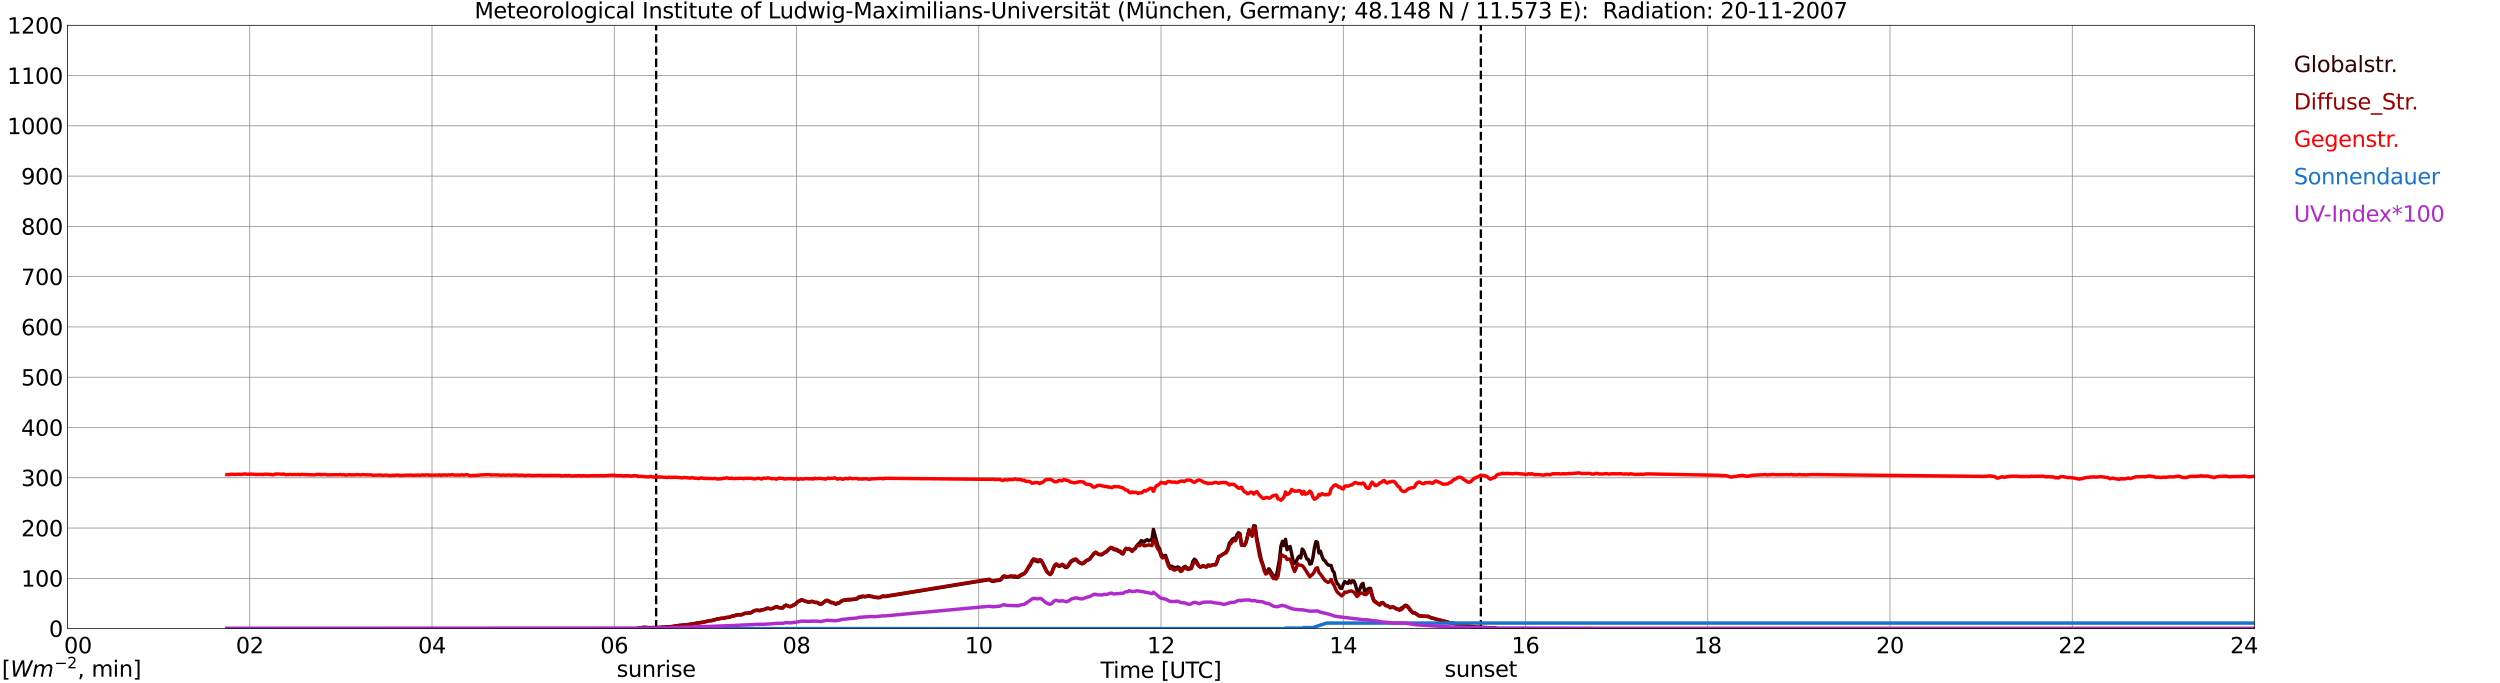 <?xml version="1.0" encoding="utf-8" standalone="no"?>
<!DOCTYPE svg PUBLIC "-//W3C//DTD SVG 1.1//EN"
  "http://www.w3.org/Graphics/SVG/1.1/DTD/svg11.dtd">
<svg xmlns:xlink="http://www.w3.org/1999/xlink" width="1085.4pt" height="296.64pt" viewBox="0 0 1085.4 296.64" xmlns="http://www.w3.org/2000/svg" version="1.1">
 <defs>
  <style type="text/css">*{stroke-linejoin: round; stroke-linecap: butt}</style>
 </defs>
 <g id="figure_1">
  <g id="patch_1">
   <path d="M 0 296.64 
L 1085.4 296.64 
L 1085.4 0 
L 0 0 
z
" style="fill: #ffffff"/>
  </g>
  <g id="axes_1">
   <g id="patch_2">
    <path d="M 29.306 272.909 
L 978.814 272.909 
L 978.814 10.976 
L 29.306 10.976 
z
" style="fill: #ffffff"/>
   </g>
   <g id="patch_3">
    <path d="M 978.814 272.909 
L 978.814 272.909 
L 978.814 10.976 
L 978.814 10.976 
z
" clip-path="url(#p811c20fffe)" style="fill: #d3d3d3; opacity: 0.25; stroke: #d3d3d3; stroke-linejoin: miter"/>
   </g>
   <g id="matplotlib.axis_1">
    <g id="xtick_1">
     <g id="line2d_1">
      <path d="M 29.306 272.909 
L 29.306 10.976 
" clip-path="url(#p811c20fffe)" style="fill: none; stroke: #808080; stroke-width: 0.3; stroke-linecap: square"/>
     </g>
     <g id="line2d_2"/>
     <g id="text_1">
      <!--    00 -->
      <g transform="translate(18.733 283.627) scale(0.095 -0.095)">
       <defs>
        <path id="DejaVuSans-20" transform="scale(0.016)"/>
        <path id="DejaVuSans-30" d="M 2034 4250 
Q 1547 4250 1301 3770 
Q 1056 3291 1056 2328 
Q 1056 1369 1301 889 
Q 1547 409 2034 409 
Q 2525 409 2770 889 
Q 3016 1369 3016 2328 
Q 3016 3291 2770 3770 
Q 2525 4250 2034 4250 
z
M 2034 4750 
Q 2819 4750 3233 4129 
Q 3647 3509 3647 2328 
Q 3647 1150 3233 529 
Q 2819 -91 2034 -91 
Q 1250 -91 836 529 
Q 422 1150 422 2328 
Q 422 3509 836 4129 
Q 1250 4750 2034 4750 
z
" transform="scale(0.016)"/>
       </defs>
       <use xlink:href="#DejaVuSans-20"/>
       <use xlink:href="#DejaVuSans-20" transform="translate(31.787 0)"/>
       <use xlink:href="#DejaVuSans-20" transform="translate(63.574 0)"/>
       <use xlink:href="#DejaVuSans-30" transform="translate(95.361 0)"/>
       <use xlink:href="#DejaVuSans-30" transform="translate(158.984 0)"/>
      </g>
     </g>
    </g>
    <g id="xtick_2">
     <g id="line2d_3">
      <path d="M 108.431 272.909 
L 108.431 10.976 
" clip-path="url(#p811c20fffe)" style="fill: none; stroke: #808080; stroke-width: 0.3; stroke-linecap: square"/>
     </g>
     <g id="line2d_4"/>
     <g id="text_2">
      <!-- 02 -->
      <g transform="translate(102.387 283.627) scale(0.095 -0.095)">
       <defs>
        <path id="DejaVuSans-32" d="M 1228 531 
L 3431 531 
L 3431 0 
L 469 0 
L 469 531 
Q 828 903 1448 1529 
Q 2069 2156 2228 2338 
Q 2531 2678 2651 2914 
Q 2772 3150 2772 3378 
Q 2772 3750 2511 3984 
Q 2250 4219 1831 4219 
Q 1534 4219 1204 4116 
Q 875 4013 500 3803 
L 500 4441 
Q 881 4594 1212 4672 
Q 1544 4750 1819 4750 
Q 2544 4750 2975 4387 
Q 3406 4025 3406 3419 
Q 3406 3131 3298 2873 
Q 3191 2616 2906 2266 
Q 2828 2175 2409 1742 
Q 1991 1309 1228 531 
z
" transform="scale(0.016)"/>
       </defs>
       <use xlink:href="#DejaVuSans-30"/>
       <use xlink:href="#DejaVuSans-32" transform="translate(63.623 0)"/>
      </g>
     </g>
    </g>
    <g id="xtick_3">
     <g id="line2d_5">
      <path d="M 187.557 272.909 
L 187.557 10.976 
" clip-path="url(#p811c20fffe)" style="fill: none; stroke: #808080; stroke-width: 0.3; stroke-linecap: square"/>
     </g>
     <g id="line2d_6"/>
     <g id="text_3">
      <!-- 04 -->
      <g transform="translate(181.513 283.627) scale(0.095 -0.095)">
       <defs>
        <path id="DejaVuSans-34" d="M 2419 4116 
L 825 1625 
L 2419 1625 
L 2419 4116 
z
M 2253 4666 
L 3047 4666 
L 3047 1625 
L 3713 1625 
L 3713 1100 
L 3047 1100 
L 3047 0 
L 2419 0 
L 2419 1100 
L 313 1100 
L 313 1709 
L 2253 4666 
z
" transform="scale(0.016)"/>
       </defs>
       <use xlink:href="#DejaVuSans-30"/>
       <use xlink:href="#DejaVuSans-34" transform="translate(63.623 0)"/>
      </g>
     </g>
    </g>
    <g id="xtick_4">
     <g id="line2d_7">
      <path d="M 266.683 272.909 
L 266.683 10.976 
" clip-path="url(#p811c20fffe)" style="fill: none; stroke: #808080; stroke-width: 0.3; stroke-linecap: square"/>
     </g>
     <g id="line2d_8"/>
     <g id="text_4">
      <!-- 06 -->
      <g transform="translate(260.638 283.627) scale(0.095 -0.095)">
       <defs>
        <path id="DejaVuSans-36" d="M 2113 2584 
Q 1688 2584 1439 2293 
Q 1191 2003 1191 1497 
Q 1191 994 1439 701 
Q 1688 409 2113 409 
Q 2538 409 2786 701 
Q 3034 994 3034 1497 
Q 3034 2003 2786 2293 
Q 2538 2584 2113 2584 
z
M 3366 4563 
L 3366 3988 
Q 3128 4100 2886 4159 
Q 2644 4219 2406 4219 
Q 1781 4219 1451 3797 
Q 1122 3375 1075 2522 
Q 1259 2794 1537 2939 
Q 1816 3084 2150 3084 
Q 2853 3084 3261 2657 
Q 3669 2231 3669 1497 
Q 3669 778 3244 343 
Q 2819 -91 2113 -91 
Q 1303 -91 875 529 
Q 447 1150 447 2328 
Q 447 3434 972 4092 
Q 1497 4750 2381 4750 
Q 2619 4750 2861 4703 
Q 3103 4656 3366 4563 
z
" transform="scale(0.016)"/>
       </defs>
       <use xlink:href="#DejaVuSans-30"/>
       <use xlink:href="#DejaVuSans-36" transform="translate(63.623 0)"/>
      </g>
     </g>
    </g>
    <g id="xtick_5">
     <g id="line2d_9">
      <path d="M 345.808 272.909 
L 345.808 10.976 
" clip-path="url(#p811c20fffe)" style="fill: none; stroke: #808080; stroke-width: 0.3; stroke-linecap: square"/>
     </g>
     <g id="line2d_10"/>
     <g id="text_5">
      <!-- 08 -->
      <g transform="translate(339.764 283.627) scale(0.095 -0.095)">
       <defs>
        <path id="DejaVuSans-38" d="M 2034 2216 
Q 1584 2216 1326 1975 
Q 1069 1734 1069 1313 
Q 1069 891 1326 650 
Q 1584 409 2034 409 
Q 2484 409 2743 651 
Q 3003 894 3003 1313 
Q 3003 1734 2745 1975 
Q 2488 2216 2034 2216 
z
M 1403 2484 
Q 997 2584 770 2862 
Q 544 3141 544 3541 
Q 544 4100 942 4425 
Q 1341 4750 2034 4750 
Q 2731 4750 3128 4425 
Q 3525 4100 3525 3541 
Q 3525 3141 3298 2862 
Q 3072 2584 2669 2484 
Q 3125 2378 3379 2068 
Q 3634 1759 3634 1313 
Q 3634 634 3220 271 
Q 2806 -91 2034 -91 
Q 1263 -91 848 271 
Q 434 634 434 1313 
Q 434 1759 690 2068 
Q 947 2378 1403 2484 
z
M 1172 3481 
Q 1172 3119 1398 2916 
Q 1625 2713 2034 2713 
Q 2441 2713 2670 2916 
Q 2900 3119 2900 3481 
Q 2900 3844 2670 4047 
Q 2441 4250 2034 4250 
Q 1625 4250 1398 4047 
Q 1172 3844 1172 3481 
z
" transform="scale(0.016)"/>
       </defs>
       <use xlink:href="#DejaVuSans-30"/>
       <use xlink:href="#DejaVuSans-38" transform="translate(63.623 0)"/>
      </g>
     </g>
    </g>
    <g id="xtick_6">
     <g id="line2d_11">
      <path d="M 424.934 272.909 
L 424.934 10.976 
" clip-path="url(#p811c20fffe)" style="fill: none; stroke: #808080; stroke-width: 0.3; stroke-linecap: square"/>
     </g>
     <g id="line2d_12"/>
     <g id="text_6">
      <!-- 10 -->
      <g transform="translate(418.89 283.627) scale(0.095 -0.095)">
       <defs>
        <path id="DejaVuSans-31" d="M 794 531 
L 1825 531 
L 1825 4091 
L 703 3866 
L 703 4441 
L 1819 4666 
L 2450 4666 
L 2450 531 
L 3481 531 
L 3481 0 
L 794 0 
L 794 531 
z
" transform="scale(0.016)"/>
       </defs>
       <use xlink:href="#DejaVuSans-31"/>
       <use xlink:href="#DejaVuSans-30" transform="translate(63.623 0)"/>
      </g>
     </g>
    </g>
    <g id="xtick_7">
     <g id="line2d_13">
      <path d="M 504.06 272.909 
L 504.06 10.976 
" clip-path="url(#p811c20fffe)" style="fill: none; stroke: #808080; stroke-width: 0.3; stroke-linecap: square"/>
     </g>
     <g id="line2d_14"/>
     <g id="text_7">
      <!-- 12 -->
      <g transform="translate(498.015 283.627) scale(0.095 -0.095)">
       <use xlink:href="#DejaVuSans-31"/>
       <use xlink:href="#DejaVuSans-32" transform="translate(63.623 0)"/>
      </g>
     </g>
    </g>
    <g id="xtick_8">
     <g id="line2d_15">
      <path d="M 583.185 272.909 
L 583.185 10.976 
" clip-path="url(#p811c20fffe)" style="fill: none; stroke: #808080; stroke-width: 0.3; stroke-linecap: square"/>
     </g>
     <g id="line2d_16"/>
     <g id="text_8">
      <!-- 14 -->
      <g transform="translate(577.141 283.627) scale(0.095 -0.095)">
       <use xlink:href="#DejaVuSans-31"/>
       <use xlink:href="#DejaVuSans-34" transform="translate(63.623 0)"/>
      </g>
     </g>
    </g>
    <g id="xtick_9">
     <g id="line2d_17">
      <path d="M 662.311 272.909 
L 662.311 10.976 
" clip-path="url(#p811c20fffe)" style="fill: none; stroke: #808080; stroke-width: 0.3; stroke-linecap: square"/>
     </g>
     <g id="line2d_18"/>
     <g id="text_9">
      <!-- 16 -->
      <g transform="translate(656.267 283.627) scale(0.095 -0.095)">
       <use xlink:href="#DejaVuSans-31"/>
       <use xlink:href="#DejaVuSans-36" transform="translate(63.623 0)"/>
      </g>
     </g>
    </g>
    <g id="xtick_10">
     <g id="line2d_19">
      <path d="M 741.437 272.909 
L 741.437 10.976 
" clip-path="url(#p811c20fffe)" style="fill: none; stroke: #808080; stroke-width: 0.3; stroke-linecap: square"/>
     </g>
     <g id="line2d_20"/>
     <g id="text_10">
      <!-- 18 -->
      <g transform="translate(735.392 283.627) scale(0.095 -0.095)">
       <use xlink:href="#DejaVuSans-31"/>
       <use xlink:href="#DejaVuSans-38" transform="translate(63.623 0)"/>
      </g>
     </g>
    </g>
    <g id="xtick_11">
     <g id="line2d_21">
      <path d="M 820.562 272.909 
L 820.562 10.976 
" clip-path="url(#p811c20fffe)" style="fill: none; stroke: #808080; stroke-width: 0.3; stroke-linecap: square"/>
     </g>
     <g id="line2d_22"/>
     <g id="text_11">
      <!-- 20 -->
      <g transform="translate(814.518 283.627) scale(0.095 -0.095)">
       <use xlink:href="#DejaVuSans-32"/>
       <use xlink:href="#DejaVuSans-30" transform="translate(63.623 0)"/>
      </g>
     </g>
    </g>
    <g id="xtick_12">
     <g id="line2d_23">
      <path d="M 899.688 272.909 
L 899.688 10.976 
" clip-path="url(#p811c20fffe)" style="fill: none; stroke: #808080; stroke-width: 0.3; stroke-linecap: square"/>
     </g>
     <g id="line2d_24"/>
     <g id="text_12">
      <!-- 22 -->
      <g transform="translate(893.644 283.627) scale(0.095 -0.095)">
       <use xlink:href="#DejaVuSans-32"/>
       <use xlink:href="#DejaVuSans-32" transform="translate(63.623 0)"/>
      </g>
     </g>
    </g>
    <g id="xtick_13">
     <g id="line2d_25">
      <path d="M 978.814 272.909 
L 978.814 10.976 
" clip-path="url(#p811c20fffe)" style="fill: none; stroke: #808080; stroke-width: 0.3; stroke-linecap: square"/>
     </g>
     <g id="line2d_26"/>
     <g id="text_13">
      <!-- 24    -->
      <g transform="translate(968.241 283.627) scale(0.095 -0.095)">
       <use xlink:href="#DejaVuSans-32"/>
       <use xlink:href="#DejaVuSans-34" transform="translate(63.623 0)"/>
       <use xlink:href="#DejaVuSans-20" transform="translate(127.246 0)"/>
       <use xlink:href="#DejaVuSans-20" transform="translate(159.033 0)"/>
       <use xlink:href="#DejaVuSans-20" transform="translate(190.82 0)"/>
      </g>
     </g>
    </g>
    <g id="text_14">
     <!-- Time [UTC] -->
     <g transform="translate(477.806 294.322) scale(0.095 -0.095)">
      <defs>
       <path id="DejaVuSans-54" d="M -19 4666 
L 3928 4666 
L 3928 4134 
L 2272 4134 
L 2272 0 
L 1638 0 
L 1638 4134 
L -19 4134 
L -19 4666 
z
" transform="scale(0.016)"/>
       <path id="DejaVuSans-69" d="M 603 3500 
L 1178 3500 
L 1178 0 
L 603 0 
L 603 3500 
z
M 603 4863 
L 1178 4863 
L 1178 4134 
L 603 4134 
L 603 4863 
z
" transform="scale(0.016)"/>
       <path id="DejaVuSans-6d" d="M 3328 2828 
Q 3544 3216 3844 3400 
Q 4144 3584 4550 3584 
Q 5097 3584 5394 3201 
Q 5691 2819 5691 2113 
L 5691 0 
L 5113 0 
L 5113 2094 
Q 5113 2597 4934 2840 
Q 4756 3084 4391 3084 
Q 3944 3084 3684 2787 
Q 3425 2491 3425 1978 
L 3425 0 
L 2847 0 
L 2847 2094 
Q 2847 2600 2669 2842 
Q 2491 3084 2119 3084 
Q 1678 3084 1418 2786 
Q 1159 2488 1159 1978 
L 1159 0 
L 581 0 
L 581 3500 
L 1159 3500 
L 1159 2956 
Q 1356 3278 1631 3431 
Q 1906 3584 2284 3584 
Q 2666 3584 2933 3390 
Q 3200 3197 3328 2828 
z
" transform="scale(0.016)"/>
       <path id="DejaVuSans-65" d="M 3597 1894 
L 3597 1613 
L 953 1613 
Q 991 1019 1311 708 
Q 1631 397 2203 397 
Q 2534 397 2845 478 
Q 3156 559 3463 722 
L 3463 178 
Q 3153 47 2828 -22 
Q 2503 -91 2169 -91 
Q 1331 -91 842 396 
Q 353 884 353 1716 
Q 353 2575 817 3079 
Q 1281 3584 2069 3584 
Q 2775 3584 3186 3129 
Q 3597 2675 3597 1894 
z
M 3022 2063 
Q 3016 2534 2758 2815 
Q 2500 3097 2075 3097 
Q 1594 3097 1305 2825 
Q 1016 2553 972 2059 
L 3022 2063 
z
" transform="scale(0.016)"/>
       <path id="DejaVuSans-5b" d="M 550 4863 
L 1875 4863 
L 1875 4416 
L 1125 4416 
L 1125 -397 
L 1875 -397 
L 1875 -844 
L 550 -844 
L 550 4863 
z
" transform="scale(0.016)"/>
       <path id="DejaVuSans-55" d="M 556 4666 
L 1191 4666 
L 1191 1831 
Q 1191 1081 1462 751 
Q 1734 422 2344 422 
Q 2950 422 3222 751 
Q 3494 1081 3494 1831 
L 3494 4666 
L 4128 4666 
L 4128 1753 
Q 4128 841 3676 375 
Q 3225 -91 2344 -91 
Q 1459 -91 1007 375 
Q 556 841 556 1753 
L 556 4666 
z
" transform="scale(0.016)"/>
       <path id="DejaVuSans-43" d="M 4122 4306 
L 4122 3641 
Q 3803 3938 3442 4084 
Q 3081 4231 2675 4231 
Q 1875 4231 1450 3742 
Q 1025 3253 1025 2328 
Q 1025 1406 1450 917 
Q 1875 428 2675 428 
Q 3081 428 3442 575 
Q 3803 722 4122 1019 
L 4122 359 
Q 3791 134 3420 21 
Q 3050 -91 2638 -91 
Q 1578 -91 968 557 
Q 359 1206 359 2328 
Q 359 3453 968 4101 
Q 1578 4750 2638 4750 
Q 3056 4750 3426 4639 
Q 3797 4528 4122 4306 
z
" transform="scale(0.016)"/>
       <path id="DejaVuSans-5d" d="M 1947 4863 
L 1947 -844 
L 622 -844 
L 622 -397 
L 1369 -397 
L 1369 4416 
L 622 4416 
L 622 4863 
L 1947 4863 
z
" transform="scale(0.016)"/>
      </defs>
      <use xlink:href="#DejaVuSans-54"/>
      <use xlink:href="#DejaVuSans-69" transform="translate(57.959 0)"/>
      <use xlink:href="#DejaVuSans-6d" transform="translate(85.742 0)"/>
      <use xlink:href="#DejaVuSans-65" transform="translate(183.154 0)"/>
      <use xlink:href="#DejaVuSans-20" transform="translate(244.678 0)"/>
      <use xlink:href="#DejaVuSans-5b" transform="translate(276.465 0)"/>
      <use xlink:href="#DejaVuSans-55" transform="translate(315.479 0)"/>
      <use xlink:href="#DejaVuSans-54" transform="translate(388.672 0)"/>
      <use xlink:href="#DejaVuSans-43" transform="translate(443.881 0)"/>
      <use xlink:href="#DejaVuSans-5d" transform="translate(513.705 0)"/>
     </g>
    </g>
   </g>
   <g id="matplotlib.axis_2">
    <g id="ytick_1">
     <g id="line2d_27">
      <path d="M 29.306 272.909 
L 978.814 272.909 
" clip-path="url(#p811c20fffe)" style="fill: none; stroke: #808080; stroke-width: 0.3; stroke-linecap: square"/>
     </g>
     <g id="line2d_28"/>
     <g id="text_15">
      <!-- 0 -->
      <g transform="translate(21.261 276.518) scale(0.095 -0.095)">
       <use xlink:href="#DejaVuSans-30"/>
      </g>
     </g>
    </g>
    <g id="ytick_2">
     <g id="line2d_29">
      <path d="M 29.306 251.081 
L 978.814 251.081 
" clip-path="url(#p811c20fffe)" style="fill: none; stroke: #808080; stroke-width: 0.3; stroke-linecap: square"/>
     </g>
     <g id="line2d_30"/>
     <g id="text_16">
      <!-- 100 -->
      <g transform="translate(9.173 254.69) scale(0.095 -0.095)">
       <use xlink:href="#DejaVuSans-31"/>
       <use xlink:href="#DejaVuSans-30" transform="translate(63.623 0)"/>
       <use xlink:href="#DejaVuSans-30" transform="translate(127.246 0)"/>
      </g>
     </g>
    </g>
    <g id="ytick_3">
     <g id="line2d_31">
      <path d="M 29.306 229.253 
L 978.814 229.253 
" clip-path="url(#p811c20fffe)" style="fill: none; stroke: #808080; stroke-width: 0.3; stroke-linecap: square"/>
     </g>
     <g id="line2d_32"/>
     <g id="text_17">
      <!-- 200 -->
      <g transform="translate(9.173 232.863) scale(0.095 -0.095)">
       <use xlink:href="#DejaVuSans-32"/>
       <use xlink:href="#DejaVuSans-30" transform="translate(63.623 0)"/>
       <use xlink:href="#DejaVuSans-30" transform="translate(127.246 0)"/>
      </g>
     </g>
    </g>
    <g id="ytick_4">
     <g id="line2d_33">
      <path d="M 29.306 207.426 
L 978.814 207.426 
" clip-path="url(#p811c20fffe)" style="fill: none; stroke: #808080; stroke-width: 0.3; stroke-linecap: square"/>
     </g>
     <g id="line2d_34"/>
     <g id="text_18">
      <!-- 300 -->
      <g transform="translate(9.173 211.035) scale(0.095 -0.095)">
       <defs>
        <path id="DejaVuSans-33" d="M 2597 2516 
Q 3050 2419 3304 2112 
Q 3559 1806 3559 1356 
Q 3559 666 3084 287 
Q 2609 -91 1734 -91 
Q 1441 -91 1130 -33 
Q 819 25 488 141 
L 488 750 
Q 750 597 1062 519 
Q 1375 441 1716 441 
Q 2309 441 2620 675 
Q 2931 909 2931 1356 
Q 2931 1769 2642 2001 
Q 2353 2234 1838 2234 
L 1294 2234 
L 1294 2753 
L 1863 2753 
Q 2328 2753 2575 2939 
Q 2822 3125 2822 3475 
Q 2822 3834 2567 4026 
Q 2313 4219 1838 4219 
Q 1578 4219 1281 4162 
Q 984 4106 628 3988 
L 628 4550 
Q 988 4650 1302 4700 
Q 1616 4750 1894 4750 
Q 2613 4750 3031 4423 
Q 3450 4097 3450 3541 
Q 3450 3153 3228 2886 
Q 3006 2619 2597 2516 
z
" transform="scale(0.016)"/>
       </defs>
       <use xlink:href="#DejaVuSans-33"/>
       <use xlink:href="#DejaVuSans-30" transform="translate(63.623 0)"/>
       <use xlink:href="#DejaVuSans-30" transform="translate(127.246 0)"/>
      </g>
     </g>
    </g>
    <g id="ytick_5">
     <g id="line2d_35">
      <path d="M 29.306 185.598 
L 978.814 185.598 
" clip-path="url(#p811c20fffe)" style="fill: none; stroke: #808080; stroke-width: 0.3; stroke-linecap: square"/>
     </g>
     <g id="line2d_36"/>
     <g id="text_19">
      <!-- 400 -->
      <g transform="translate(9.173 189.207) scale(0.095 -0.095)">
       <use xlink:href="#DejaVuSans-34"/>
       <use xlink:href="#DejaVuSans-30" transform="translate(63.623 0)"/>
       <use xlink:href="#DejaVuSans-30" transform="translate(127.246 0)"/>
      </g>
     </g>
    </g>
    <g id="ytick_6">
     <g id="line2d_37">
      <path d="M 29.306 163.77 
L 978.814 163.77 
" clip-path="url(#p811c20fffe)" style="fill: none; stroke: #808080; stroke-width: 0.3; stroke-linecap: square"/>
     </g>
     <g id="line2d_38"/>
     <g id="text_20">
      <!-- 500 -->
      <g transform="translate(9.173 167.379) scale(0.095 -0.095)">
       <defs>
        <path id="DejaVuSans-35" d="M 691 4666 
L 3169 4666 
L 3169 4134 
L 1269 4134 
L 1269 2991 
Q 1406 3038 1543 3061 
Q 1681 3084 1819 3084 
Q 2600 3084 3056 2656 
Q 3513 2228 3513 1497 
Q 3513 744 3044 326 
Q 2575 -91 1722 -91 
Q 1428 -91 1123 -41 
Q 819 9 494 109 
L 494 744 
Q 775 591 1075 516 
Q 1375 441 1709 441 
Q 2250 441 2565 725 
Q 2881 1009 2881 1497 
Q 2881 1984 2565 2268 
Q 2250 2553 1709 2553 
Q 1456 2553 1204 2497 
Q 953 2441 691 2322 
L 691 4666 
z
" transform="scale(0.016)"/>
       </defs>
       <use xlink:href="#DejaVuSans-35"/>
       <use xlink:href="#DejaVuSans-30" transform="translate(63.623 0)"/>
       <use xlink:href="#DejaVuSans-30" transform="translate(127.246 0)"/>
      </g>
     </g>
    </g>
    <g id="ytick_7">
     <g id="line2d_39">
      <path d="M 29.306 141.942 
L 978.814 141.942 
" clip-path="url(#p811c20fffe)" style="fill: none; stroke: #808080; stroke-width: 0.3; stroke-linecap: square"/>
     </g>
     <g id="line2d_40"/>
     <g id="text_21">
      <!-- 600 -->
      <g transform="translate(9.173 145.551) scale(0.095 -0.095)">
       <use xlink:href="#DejaVuSans-36"/>
       <use xlink:href="#DejaVuSans-30" transform="translate(63.623 0)"/>
       <use xlink:href="#DejaVuSans-30" transform="translate(127.246 0)"/>
      </g>
     </g>
    </g>
    <g id="ytick_8">
     <g id="line2d_41">
      <path d="M 29.306 120.114 
L 978.814 120.114 
" clip-path="url(#p811c20fffe)" style="fill: none; stroke: #808080; stroke-width: 0.3; stroke-linecap: square"/>
     </g>
     <g id="line2d_42"/>
     <g id="text_22">
      <!-- 700 -->
      <g transform="translate(9.173 123.724) scale(0.095 -0.095)">
       <defs>
        <path id="DejaVuSans-37" d="M 525 4666 
L 3525 4666 
L 3525 4397 
L 1831 0 
L 1172 0 
L 2766 4134 
L 525 4134 
L 525 4666 
z
" transform="scale(0.016)"/>
       </defs>
       <use xlink:href="#DejaVuSans-37"/>
       <use xlink:href="#DejaVuSans-30" transform="translate(63.623 0)"/>
       <use xlink:href="#DejaVuSans-30" transform="translate(127.246 0)"/>
      </g>
     </g>
    </g>
    <g id="ytick_9">
     <g id="line2d_43">
      <path d="M 29.306 98.287 
L 978.814 98.287 
" clip-path="url(#p811c20fffe)" style="fill: none; stroke: #808080; stroke-width: 0.3; stroke-linecap: square"/>
     </g>
     <g id="line2d_44"/>
     <g id="text_23">
      <!-- 800 -->
      <g transform="translate(9.173 101.896) scale(0.095 -0.095)">
       <use xlink:href="#DejaVuSans-38"/>
       <use xlink:href="#DejaVuSans-30" transform="translate(63.623 0)"/>
       <use xlink:href="#DejaVuSans-30" transform="translate(127.246 0)"/>
      </g>
     </g>
    </g>
    <g id="ytick_10">
     <g id="line2d_45">
      <path d="M 29.306 76.459 
L 978.814 76.459 
" clip-path="url(#p811c20fffe)" style="fill: none; stroke: #808080; stroke-width: 0.3; stroke-linecap: square"/>
     </g>
     <g id="line2d_46"/>
     <g id="text_24">
      <!-- 900 -->
      <g transform="translate(9.173 80.068) scale(0.095 -0.095)">
       <defs>
        <path id="DejaVuSans-39" d="M 703 97 
L 703 672 
Q 941 559 1184 500 
Q 1428 441 1663 441 
Q 2288 441 2617 861 
Q 2947 1281 2994 2138 
Q 2813 1869 2534 1725 
Q 2256 1581 1919 1581 
Q 1219 1581 811 2004 
Q 403 2428 403 3163 
Q 403 3881 828 4315 
Q 1253 4750 1959 4750 
Q 2769 4750 3195 4129 
Q 3622 3509 3622 2328 
Q 3622 1225 3098 567 
Q 2575 -91 1691 -91 
Q 1453 -91 1209 -44 
Q 966 3 703 97 
z
M 1959 2075 
Q 2384 2075 2632 2365 
Q 2881 2656 2881 3163 
Q 2881 3666 2632 3958 
Q 2384 4250 1959 4250 
Q 1534 4250 1286 3958 
Q 1038 3666 1038 3163 
Q 1038 2656 1286 2365 
Q 1534 2075 1959 2075 
z
" transform="scale(0.016)"/>
       </defs>
       <use xlink:href="#DejaVuSans-39"/>
       <use xlink:href="#DejaVuSans-30" transform="translate(63.623 0)"/>
       <use xlink:href="#DejaVuSans-30" transform="translate(127.246 0)"/>
      </g>
     </g>
    </g>
    <g id="ytick_11">
     <g id="line2d_47">
      <path d="M 29.306 54.631 
L 978.814 54.631 
" clip-path="url(#p811c20fffe)" style="fill: none; stroke: #808080; stroke-width: 0.3; stroke-linecap: square"/>
     </g>
     <g id="line2d_48"/>
     <g id="text_25">
      <!-- 1000 -->
      <g transform="translate(3.128 58.24) scale(0.095 -0.095)">
       <use xlink:href="#DejaVuSans-31"/>
       <use xlink:href="#DejaVuSans-30" transform="translate(63.623 0)"/>
       <use xlink:href="#DejaVuSans-30" transform="translate(127.246 0)"/>
       <use xlink:href="#DejaVuSans-30" transform="translate(190.869 0)"/>
      </g>
     </g>
    </g>
    <g id="ytick_12">
     <g id="line2d_49">
      <path d="M 29.306 32.803 
L 978.814 32.803 
" clip-path="url(#p811c20fffe)" style="fill: none; stroke: #808080; stroke-width: 0.3; stroke-linecap: square"/>
     </g>
     <g id="line2d_50"/>
     <g id="text_26">
      <!-- 1100 -->
      <g transform="translate(3.128 36.413) scale(0.095 -0.095)">
       <use xlink:href="#DejaVuSans-31"/>
       <use xlink:href="#DejaVuSans-31" transform="translate(63.623 0)"/>
       <use xlink:href="#DejaVuSans-30" transform="translate(127.246 0)"/>
       <use xlink:href="#DejaVuSans-30" transform="translate(190.869 0)"/>
      </g>
     </g>
    </g>
    <g id="ytick_13">
     <g id="line2d_51">
      <path d="M 29.306 10.976 
L 978.814 10.976 
" clip-path="url(#p811c20fffe)" style="fill: none; stroke: #808080; stroke-width: 0.3; stroke-linecap: square"/>
     </g>
     <g id="line2d_52"/>
     <g id="text_27">
      <!-- 1200 -->
      <g transform="translate(3.128 14.585) scale(0.095 -0.095)">
       <use xlink:href="#DejaVuSans-31"/>
       <use xlink:href="#DejaVuSans-32" transform="translate(63.623 0)"/>
       <use xlink:href="#DejaVuSans-30" transform="translate(127.246 0)"/>
       <use xlink:href="#DejaVuSans-30" transform="translate(190.869 0)"/>
      </g>
     </g>
    </g>
   </g>
   <g id="line2d_53">
    <path d="M 284.882 272.909 
L 284.882 10.976 
" clip-path="url(#p811c20fffe)" style="fill: none; stroke-dasharray: 3.7,1.6; stroke-dashoffset: 0; stroke: #000000"/>
   </g>
   <g id="line2d_54">
    <path d="M 642.925 272.909 
L 642.925 10.976 
" clip-path="url(#p811c20fffe)" style="fill: none; stroke-dasharray: 3.7,1.6; stroke-dashoffset: 0; stroke: #000000"/>
   </g>
   <g id="line2d_55">
    <path d="M 98.541 272.909 
L 276.573 272.909 
L 277.233 272.658 
L 277.892 272.697 
L 279.211 272.411 
L 280.53 272.37 
L 281.189 272.494 
L 285.805 272.411 
L 291.739 272.001 
L 294.377 271.593 
L 298.333 271.182 
L 299.652 271.019 
L 304.927 270.117 
L 305.586 270.078 
L 306.905 269.748 
L 308.224 269.421 
L 308.883 269.462 
L 309.543 269.218 
L 310.202 269.093 
L 311.521 268.685 
L 313.499 268.397 
L 314.158 268.438 
L 315.477 268.07 
L 316.136 268.07 
L 316.796 267.947 
L 318.114 267.456 
L 318.774 267.415 
L 319.433 267.087 
L 320.752 266.924 
L 322.071 266.924 
L 322.73 266.555 
L 323.39 266.35 
L 326.027 266.064 
L 327.346 265.162 
L 328.665 264.876 
L 329.983 265.04 
L 330.643 264.793 
L 331.961 264.588 
L 332.621 264.302 
L 333.28 264.138 
L 334.599 264.344 
L 335.258 264.221 
L 337.236 263.32 
L 337.896 263.728 
L 339.874 263.894 
L 340.533 263.073 
L 341.193 262.746 
L 341.852 262.91 
L 342.512 263.278 
L 343.171 263.32 
L 343.83 263.073 
L 344.49 262.624 
L 345.149 262.377 
L 345.808 261.844 
L 346.468 261.15 
L 347.127 260.984 
L 347.787 260.535 
L 348.446 260.576 
L 349.765 261.109 
L 350.424 261.189 
L 351.083 261.517 
L 352.402 261.15 
L 353.062 261.231 
L 353.721 261.558 
L 354.38 261.558 
L 355.04 261.681 
L 355.699 262.174 
L 356.359 262.338 
L 357.018 262.01 
L 358.337 260.904 
L 358.996 260.74 
L 359.655 260.984 
L 360.974 261.722 
L 361.634 261.681 
L 362.293 262.091 
L 362.952 262.338 
L 363.612 261.927 
L 364.271 261.805 
L 365.59 260.862 
L 366.909 260.454 
L 367.568 260.576 
L 368.227 260.454 
L 368.887 260.493 
L 372.184 260.002 
L 372.843 259.389 
L 374.162 259.184 
L 374.821 258.937 
L 375.481 259.142 
L 376.799 258.773 
L 377.459 258.815 
L 378.118 259.02 
L 378.777 258.978 
L 379.437 259.347 
L 380.096 259.347 
L 380.756 259.511 
L 382.074 259.469 
L 383.393 258.773 
L 384.053 259.061 
L 429.55 251.649 
L 430.209 252.14 
L 430.869 252.384 
L 431.528 252.384 
L 432.187 252.098 
L 434.165 251.935 
L 434.825 251.443 
L 435.484 250.542 
L 436.144 250.256 
L 436.803 250.625 
L 438.122 250.378 
L 438.781 250.214 
L 439.44 250.42 
L 442.078 250.666 
L 442.737 250.092 
L 444.716 249.069 
L 445.375 248.331 
L 446.694 246.2 
L 447.353 245.34 
L 448.012 243.908 
L 448.672 243.129 
L 450.65 243.908 
L 451.309 243.417 
L 451.969 243.376 
L 452.628 244.358 
L 454.606 248.209 
L 455.266 248.986 
L 455.925 249.437 
L 456.584 248.78 
L 457.244 247.102 
L 457.903 245.751 
L 458.563 245.137 
L 459.881 245.914 
L 461.2 245.301 
L 462.519 246.366 
L 463.178 246.366 
L 463.838 245.709 
L 464.497 244.605 
L 465.156 243.786 
L 466.475 243.09 
L 467.134 242.965 
L 468.453 244.194 
L 469.772 244.81 
L 470.431 244.605 
L 471.75 243.417 
L 472.409 243.171 
L 473.069 242.76 
L 475.047 240.263 
L 475.706 239.814 
L 477.025 240.796 
L 478.344 240.877 
L 479.663 239.894 
L 480.322 239.608 
L 481.641 238.297 
L 482.3 238.011 
L 482.96 238.133 
L 483.619 238.626 
L 484.938 238.871 
L 485.597 239.403 
L 486.256 239.525 
L 486.916 240.305 
L 487.575 240.51 
L 488.235 238.993 
L 488.894 238.052 
L 489.553 238.421 
L 490.213 238.257 
L 491.532 239.362 
L 492.191 238.543 
L 492.85 238.133 
L 493.51 236.945 
L 494.169 236.249 
L 494.828 235.716 
L 495.488 234.693 
L 496.807 235.35 
L 497.466 234.529 
L 498.125 234.326 
L 498.785 234.817 
L 499.444 234.448 
L 500.103 234.448 
L 500.763 229.862 
L 502.741 237.109 
L 503.4 238.133 
L 504.06 240.346 
L 504.719 241.451 
L 506.038 241.123 
L 507.357 244.974 
L 508.016 246.037 
L 508.675 245.834 
L 509.994 246.569 
L 511.313 246.161 
L 511.972 246.406 
L 512.632 247.226 
L 513.291 247.021 
L 513.95 246.2 
L 514.61 245.873 
L 515.269 246.569 
L 515.929 246.774 
L 516.588 246.694 
L 517.247 246.366 
L 517.907 243.745 
L 518.566 242.76 
L 519.226 243.334 
L 520.544 245.792 
L 521.204 246.242 
L 522.522 245.628 
L 523.182 245.997 
L 523.841 245.956 
L 524.501 245.26 
L 525.16 245.465 
L 525.819 245.546 
L 526.479 245.218 
L 527.797 245.218 
L 528.457 243.786 
L 529.116 241.737 
L 529.776 241.451 
L 532.413 239.608 
L 533.073 238.257 
L 533.732 235.882 
L 535.051 234.121 
L 535.71 233.711 
L 536.369 233.874 
L 537.029 232.154 
L 537.688 231.294 
L 538.348 231.705 
L 539.007 236.496 
L 540.326 236.823 
L 540.985 235.513 
L 542.304 229.943 
L 542.963 231.377 
L 543.623 232.401 
L 544.282 228.264 
L 544.941 228.345 
L 545.601 233.342 
L 547.579 243.007 
L 548.238 244.768 
L 548.898 247.226 
L 549.557 248.536 
L 550.216 248.209 
L 550.876 246.938 
L 551.535 247.84 
L 552.854 250.009 
L 553.513 249.929 
L 554.173 250.009 
L 555.491 242.965 
L 556.151 237.028 
L 556.81 235.022 
L 557.47 236.906 
L 558.129 234.162 
L 558.788 238.665 
L 559.448 237.683 
L 560.107 237.273 
L 561.426 243.498 
L 562.085 244.563 
L 562.745 243.867 
L 563.404 242.311 
L 564.063 241.492 
L 564.723 242.23 
L 565.382 238.379 
L 566.042 239.198 
L 567.36 242.68 
L 568.02 242.885 
L 568.679 244.891 
L 569.338 244.686 
L 569.998 242.23 
L 570.657 237.969 
L 571.317 235.145 
L 571.976 235.431 
L 572.635 240.099 
L 573.295 239.322 
L 573.954 241.451 
L 574.613 243.048 
L 575.273 243.457 
L 575.932 244.563 
L 576.592 245.26 
L 577.251 245.465 
L 577.91 245.506 
L 578.57 247.717 
L 579.229 248.536 
L 579.889 251.771 
L 580.548 253.286 
L 581.207 254.023 
L 581.867 255.333 
L 582.526 255.458 
L 583.185 253.737 
L 583.845 252.509 
L 584.504 253.041 
L 585.164 253.286 
L 585.823 252.098 
L 586.482 253.08 
L 587.142 252.181 
L 587.801 252.262 
L 588.46 253.777 
L 589.12 256.398 
L 589.779 257.381 
L 591.098 253.86 
L 591.757 253.286 
L 592.417 256.521 
L 593.076 256.645 
L 593.736 255.785 
L 594.395 255.416 
L 595.054 255.497 
L 595.714 258.282 
L 596.373 260.454 
L 597.032 261.067 
L 598.351 262.049 
L 599.011 262.624 
L 599.67 261.844 
L 600.329 261.6 
L 601.648 262.868 
L 602.307 262.951 
L 603.626 263.852 
L 604.286 263.564 
L 604.945 263.525 
L 606.264 264.261 
L 607.582 264.671 
L 608.242 264.097 
L 608.901 263.811 
L 609.561 263.156 
L 610.22 262.746 
L 610.879 262.992 
L 611.539 263.647 
L 612.198 264.588 
L 613.517 266.022 
L 614.176 265.981 
L 616.154 267.373 
L 616.814 267.334 
L 617.473 267.578 
L 618.133 267.498 
L 619.451 267.62 
L 620.111 267.578 
L 620.77 268.028 
L 623.408 268.766 
L 629.342 270.322 
L 630.001 270.527 
L 632.639 270.938 
L 633.298 271.141 
L 637.255 271.715 
L 640.552 272.289 
L 648.464 272.658 
L 649.123 272.658 
L 649.783 272.909 
L 978.154 272.909 
L 978.154 272.909 
" clip-path="url(#p811c20fffe)" style="fill: none; stroke: #330000; stroke-width: 1.5; stroke-linecap: square"/>
   </g>
   <g id="line2d_56">
    <path d="M 98.541 272.909 
L 276.573 272.909 
L 277.233 272.618 
L 278.552 272.492 
L 279.211 272.367 
L 280.53 272.45 
L 281.849 272.536 
L 286.464 272.492 
L 287.783 272.367 
L 289.761 272.282 
L 291.739 272.073 
L 295.036 271.527 
L 297.014 271.444 
L 300.971 270.898 
L 302.949 270.477 
L 304.267 270.394 
L 308.224 269.429 
L 308.883 269.512 
L 311.521 268.757 
L 314.818 268.253 
L 315.477 268.002 
L 316.136 268.043 
L 317.455 267.624 
L 318.114 267.415 
L 318.774 267.371 
L 319.433 267.079 
L 320.093 266.952 
L 321.411 266.911 
L 322.071 266.825 
L 323.39 266.238 
L 326.027 265.987 
L 327.346 265.188 
L 328.665 264.937 
L 329.983 265.188 
L 330.643 264.852 
L 331.961 264.56 
L 332.621 264.182 
L 333.28 263.973 
L 334.599 264.306 
L 335.258 264.224 
L 335.918 263.973 
L 336.577 263.595 
L 337.236 263.427 
L 337.896 263.804 
L 339.215 264.014 
L 339.874 263.929 
L 340.533 263.215 
L 341.193 262.796 
L 341.852 262.964 
L 342.512 263.342 
L 343.171 263.427 
L 345.149 262.46 
L 346.468 261.032 
L 347.127 260.908 
L 347.787 260.404 
L 348.446 260.445 
L 349.765 261.076 
L 350.424 261.2 
L 351.083 261.454 
L 352.402 261.032 
L 353.721 261.495 
L 355.04 261.537 
L 355.699 262.082 
L 356.359 262.335 
L 357.677 261.495 
L 358.337 260.866 
L 358.996 260.572 
L 359.655 260.823 
L 360.974 261.537 
L 361.634 261.537 
L 362.952 262.209 
L 363.612 261.746 
L 364.271 261.79 
L 365.59 260.74 
L 368.227 260.194 
L 369.546 260.194 
L 371.524 259.985 
L 372.184 259.731 
L 372.843 259.103 
L 374.821 258.767 
L 375.481 259.018 
L 376.14 258.935 
L 376.799 258.64 
L 377.459 258.64 
L 378.118 258.893 
L 378.777 258.935 
L 379.437 259.271 
L 382.074 259.354 
L 383.393 258.684 
L 384.053 258.893 
L 429.55 251.463 
L 430.209 251.924 
L 430.869 252.218 
L 431.528 252.26 
L 432.187 252.009 
L 434.165 251.673 
L 434.825 251.044 
L 435.484 250.204 
L 436.144 249.994 
L 436.803 250.413 
L 438.122 250.245 
L 438.781 250.077 
L 440.759 250.118 
L 441.419 250.372 
L 442.078 250.372 
L 442.737 249.784 
L 444.056 249.154 
L 444.716 248.944 
L 445.375 248.104 
L 446.694 245.797 
L 447.353 244.873 
L 448.012 243.487 
L 448.672 242.647 
L 449.991 243.024 
L 450.65 243.446 
L 451.309 242.983 
L 451.969 243.151 
L 452.628 244.328 
L 453.947 247.307 
L 454.606 248.272 
L 455.266 248.944 
L 455.925 249.28 
L 456.584 248.566 
L 457.244 246.761 
L 457.903 245.375 
L 458.563 244.788 
L 459.881 245.711 
L 461.2 244.998 
L 461.859 245.375 
L 462.519 245.965 
L 463.178 246.006 
L 463.838 245.334 
L 464.497 244.201 
L 465.156 243.446 
L 466.475 242.773 
L 467.134 242.69 
L 468.453 244.033 
L 469.113 244.369 
L 469.772 244.579 
L 470.431 244.369 
L 471.091 243.697 
L 471.75 243.278 
L 473.069 242.732 
L 475.047 240.13 
L 475.706 239.75 
L 477.025 240.632 
L 478.344 240.632 
L 480.322 239.458 
L 481.641 238.113 
L 482.3 237.653 
L 482.96 237.779 
L 483.619 238.325 
L 484.938 238.493 
L 485.597 239.163 
L 486.256 239.205 
L 486.916 240.045 
L 487.575 240.34 
L 488.235 238.995 
L 488.894 238.113 
L 489.553 238.534 
L 490.213 238.113 
L 490.872 238.617 
L 491.532 239.29 
L 492.191 238.493 
L 492.85 238.157 
L 493.51 237.107 
L 494.169 236.856 
L 494.828 236.897 
L 495.488 236.352 
L 496.147 236.52 
L 496.807 236.98 
L 498.125 236.729 
L 498.785 236.561 
L 500.103 236.897 
L 500.763 234.505 
L 501.422 234.756 
L 502.082 237.107 
L 502.741 238.366 
L 503.4 239.29 
L 504.06 241.346 
L 504.719 242.228 
L 505.379 241.933 
L 506.038 242.06 
L 507.357 245.797 
L 508.016 246.803 
L 508.675 246.678 
L 509.335 247.266 
L 509.994 247.517 
L 510.654 247.139 
L 511.313 246.929 
L 511.972 247.266 
L 512.632 248.147 
L 513.291 247.77 
L 513.95 246.635 
L 514.61 246.299 
L 515.269 247.056 
L 515.929 247.224 
L 517.247 246.844 
L 517.907 245.041 
L 518.566 243.823 
L 519.226 244.201 
L 520.544 245.797 
L 521.204 246.174 
L 521.863 245.797 
L 522.522 245.628 
L 523.182 246.174 
L 523.841 246.216 
L 524.501 245.587 
L 525.16 245.797 
L 525.819 245.543 
L 526.479 245.166 
L 527.797 245.124 
L 528.457 243.738 
L 529.116 241.599 
L 529.776 241.387 
L 531.094 240.508 
L 531.754 240.296 
L 532.413 239.918 
L 533.073 238.785 
L 533.732 236.644 
L 534.391 236.016 
L 535.051 235.007 
L 535.71 234.629 
L 536.369 234.798 
L 537.029 233.287 
L 537.688 232.154 
L 538.348 232.364 
L 539.007 236.771 
L 539.666 236.393 
L 540.326 236.561 
L 540.985 235.26 
L 542.304 230.096 
L 542.963 231.777 
L 543.623 232.824 
L 544.282 228.795 
L 544.941 229.382 
L 545.601 234.588 
L 546.919 241.514 
L 547.579 243.782 
L 548.238 245.375 
L 548.898 247.853 
L 549.557 249.239 
L 550.216 248.776 
L 550.876 247.936 
L 552.854 251.168 
L 553.513 251.168 
L 554.173 251.336 
L 554.832 250.204 
L 555.491 246.342 
L 556.151 241.053 
L 556.81 241.01 
L 557.47 241.599 
L 558.129 241.682 
L 558.788 242.941 
L 559.448 242.69 
L 560.107 242.859 
L 560.766 244.284 
L 561.426 246.635 
L 562.085 248.147 
L 562.745 246.678 
L 563.404 244.788 
L 564.063 245.292 
L 565.382 245.543 
L 566.042 246.299 
L 568.02 249.407 
L 568.679 250.372 
L 569.998 249.195 
L 570.657 248.147 
L 571.317 246.761 
L 571.976 246.51 
L 572.635 248.566 
L 573.295 249.28 
L 575.273 252.05 
L 576.592 252.891 
L 577.251 252.513 
L 577.91 251.631 
L 578.57 253.183 
L 579.229 254.191 
L 579.889 255.829 
L 580.548 256.961 
L 581.207 257.634 
L 582.526 258.684 
L 583.185 258.094 
L 583.845 257.047 
L 584.504 257.256 
L 585.164 256.92 
L 586.482 256.542 
L 587.142 256.752 
L 587.801 257.13 
L 588.46 257.926 
L 589.12 258.976 
L 589.779 258.43 
L 590.439 257.634 
L 591.098 257.466 
L 591.757 257.675 
L 592.417 258.094 
L 593.076 258.138 
L 595.054 256.289 
L 595.714 258.767 
L 596.373 260.781 
L 597.032 261.412 
L 599.011 262.669 
L 599.67 261.831 
L 600.329 261.705 
L 601.648 262.964 
L 602.307 263.006 
L 603.626 263.804 
L 604.286 263.551 
L 604.945 263.551 
L 606.264 264.433 
L 606.923 264.56 
L 607.582 264.979 
L 608.242 264.686 
L 608.901 264.265 
L 609.561 263.427 
L 610.22 263.049 
L 610.879 263.342 
L 611.539 264.014 
L 612.198 264.979 
L 613.517 266.155 
L 614.176 266.112 
L 616.154 267.456 
L 616.814 267.33 
L 617.473 267.581 
L 618.133 267.456 
L 619.451 267.666 
L 620.111 267.581 
L 620.77 268.002 
L 621.429 268.253 
L 622.748 268.548 
L 623.408 268.799 
L 625.386 269.261 
L 626.045 269.471 
L 626.705 269.554 
L 630.001 270.562 
L 630.661 270.562 
L 631.32 270.73 
L 631.98 270.772 
L 634.617 271.359 
L 639.233 272.031 
L 640.552 272.199 
L 642.53 272.367 
L 645.827 272.492 
L 647.145 272.577 
L 649.123 272.618 
L 649.783 272.909 
L 978.154 272.909 
L 978.154 272.909 
" clip-path="url(#p811c20fffe)" style="fill: none; stroke: #990000; stroke-width: 1.5; stroke-linecap: square"/>
   </g>
   <g id="line2d_57">
    <path d="M 98.541 206.042 
L 99.2 206.094 
L 100.519 205.9 
L 101.838 205.983 
L 103.816 205.911 
L 104.475 205.981 
L 106.453 205.758 
L 107.113 205.924 
L 109.091 205.843 
L 111.069 205.989 
L 113.707 205.974 
L 114.366 206.026 
L 115.025 205.826 
L 115.685 205.935 
L 116.344 205.9 
L 117.003 206.018 
L 117.663 205.987 
L 118.322 206.118 
L 118.982 206.066 
L 119.641 205.775 
L 120.3 205.836 
L 120.96 205.778 
L 122.278 205.926 
L 122.938 205.767 
L 123.597 206.022 
L 124.257 206.083 
L 126.235 205.998 
L 126.894 206.077 
L 127.553 206.002 
L 128.872 206.046 
L 129.532 205.972 
L 130.191 206.094 
L 130.85 205.978 
L 132.169 206.029 
L 136.785 206.179 
L 137.444 205.959 
L 138.104 206.02 
L 138.763 205.917 
L 139.422 206.144 
L 140.082 205.965 
L 140.741 206.048 
L 141.4 206 
L 142.06 206.164 
L 145.357 206.105 
L 146.676 206.133 
L 147.994 206.031 
L 148.654 206.188 
L 149.313 206.079 
L 149.972 206.284 
L 151.951 206.07 
L 152.61 206.205 
L 153.269 206.146 
L 153.929 206.212 
L 154.588 206.048 
L 156.566 206.201 
L 157.226 206.087 
L 160.523 206.186 
L 161.182 206.168 
L 161.841 206.354 
L 165.138 206.229 
L 165.798 206.389 
L 167.776 206.266 
L 169.754 206.531 
L 170.413 206.299 
L 171.073 206.445 
L 171.732 206.28 
L 173.051 206.284 
L 173.71 206.452 
L 176.348 206.304 
L 177.666 206.319 
L 178.326 206.242 
L 178.985 206.38 
L 181.623 206.264 
L 182.282 206.352 
L 183.601 206.184 
L 184.26 206.325 
L 184.92 206.175 
L 185.579 206.149 
L 186.238 206.295 
L 189.535 206.266 
L 190.195 206.308 
L 190.854 206.138 
L 191.513 206.415 
L 192.173 206.133 
L 192.832 206.269 
L 193.492 206.175 
L 194.151 206.319 
L 194.81 206.146 
L 195.47 206.247 
L 196.129 206.074 
L 197.448 206.282 
L 198.767 206.227 
L 199.426 206.306 
L 200.745 206.151 
L 201.404 206.31 
L 202.723 206.033 
L 204.042 206.55 
L 205.36 206.421 
L 206.02 206.452 
L 206.679 206.358 
L 207.339 206.382 
L 208.657 206.192 
L 212.614 206.055 
L 213.273 206.269 
L 213.932 206.181 
L 215.91 206.188 
L 216.57 206.186 
L 217.229 206.36 
L 218.548 206.223 
L 219.207 206.317 
L 221.186 206.245 
L 221.845 206.349 
L 223.164 206.24 
L 225.142 206.319 
L 225.801 206.373 
L 226.461 206.282 
L 227.779 206.463 
L 229.098 206.382 
L 230.417 206.371 
L 231.076 206.493 
L 234.373 206.36 
L 235.692 206.452 
L 242.945 206.415 
L 243.604 206.579 
L 244.923 206.587 
L 245.583 206.413 
L 246.242 206.557 
L 246.901 206.443 
L 248.22 206.657 
L 249.539 206.559 
L 250.198 206.592 
L 251.517 206.491 
L 252.176 206.605 
L 252.836 206.535 
L 254.814 206.605 
L 258.77 206.507 
L 259.43 206.581 
L 260.748 206.45 
L 261.408 206.576 
L 264.045 206.448 
L 264.705 206.358 
L 266.023 206.334 
L 266.683 206.297 
L 267.342 206.483 
L 268.661 206.517 
L 269.32 206.472 
L 270.639 206.598 
L 271.958 206.541 
L 272.617 206.5 
L 273.936 206.714 
L 275.255 206.487 
L 276.573 206.57 
L 277.233 206.923 
L 277.892 206.766 
L 281.189 207.068 
L 281.849 207.011 
L 282.508 206.834 
L 283.827 207.168 
L 284.486 207.024 
L 287.124 207.118 
L 289.761 207.327 
L 290.42 207.126 
L 291.08 207.316 
L 291.739 207.179 
L 292.399 207.301 
L 293.058 207.177 
L 296.355 207.495 
L 297.014 207.284 
L 299.652 207.578 
L 300.311 207.345 
L 300.971 207.537 
L 303.608 207.753 
L 304.267 207.463 
L 305.586 207.687 
L 308.224 207.733 
L 309.543 207.812 
L 310.202 207.722 
L 311.521 207.947 
L 312.18 207.973 
L 312.839 207.845 
L 313.499 207.832 
L 314.158 207.574 
L 314.818 207.666 
L 315.477 207.404 
L 316.796 207.773 
L 317.455 207.556 
L 318.114 207.808 
L 322.071 207.626 
L 322.73 207.842 
L 324.049 207.602 
L 324.708 207.703 
L 326.027 207.624 
L 327.346 207.928 
L 329.324 207.622 
L 330.643 207.993 
L 331.302 207.607 
L 331.961 207.576 
L 332.621 207.709 
L 333.28 207.428 
L 335.258 207.864 
L 335.918 207.777 
L 337.236 208.03 
L 337.896 207.591 
L 339.874 207.701 
L 340.533 207.993 
L 341.852 207.816 
L 343.83 207.821 
L 344.49 207.991 
L 345.808 207.716 
L 346.468 208.155 
L 347.127 207.936 
L 347.787 207.851 
L 348.446 208.026 
L 349.765 207.794 
L 351.743 207.906 
L 352.402 207.838 
L 353.062 208.002 
L 353.721 207.605 
L 354.38 207.853 
L 355.699 207.674 
L 357.677 207.877 
L 358.337 208.024 
L 359.655 207.543 
L 360.315 207.755 
L 360.974 207.646 
L 361.634 207.694 
L 362.293 207.415 
L 363.612 208.048 
L 364.271 207.808 
L 364.93 207.714 
L 365.59 208.076 
L 366.249 208.037 
L 366.909 207.681 
L 368.227 207.895 
L 368.887 207.5 
L 369.546 207.792 
L 372.184 207.759 
L 372.843 208.032 
L 373.502 207.873 
L 374.162 207.997 
L 376.14 207.829 
L 377.459 208.137 
L 378.118 207.906 
L 380.096 207.834 
L 382.734 207.67 
L 383.393 207.901 
L 384.053 207.648 
L 430.209 208.124 
L 430.869 207.98 
L 431.528 208.176 
L 434.165 208.163 
L 434.825 208.473 
L 435.484 208.574 
L 436.144 208.288 
L 437.462 208.388 
L 438.122 208.179 
L 439.44 208.242 
L 440.1 208.126 
L 440.759 207.882 
L 441.419 208.174 
L 443.397 208.264 
L 444.056 208.604 
L 444.716 208.451 
L 445.375 208.988 
L 446.694 208.999 
L 447.353 209.233 
L 448.012 209.794 
L 448.672 209.726 
L 449.331 209.495 
L 450.65 209.482 
L 451.309 209.999 
L 451.969 209.565 
L 452.628 209.456 
L 453.947 208.286 
L 455.925 208.107 
L 456.584 208.353 
L 457.903 209.187 
L 458.563 209.194 
L 459.881 208.534 
L 460.541 208.692 
L 461.2 208.726 
L 461.859 208.229 
L 463.178 208.537 
L 463.838 208.661 
L 464.497 209.2 
L 465.816 209.536 
L 466.475 209.602 
L 467.794 209.383 
L 468.453 209.135 
L 469.113 209.119 
L 470.431 209.266 
L 471.091 209.973 
L 471.75 210.228 
L 473.069 210.383 
L 473.728 210.586 
L 474.388 211.368 
L 475.047 211.525 
L 475.706 211.311 
L 476.366 210.772 
L 477.025 210.774 
L 477.685 210.66 
L 478.344 210.929 
L 479.003 211.016 
L 479.663 211.243 
L 480.322 211.136 
L 480.981 211.461 
L 481.641 211.44 
L 482.3 211.664 
L 482.96 211.667 
L 483.619 211.217 
L 484.938 211.317 
L 485.597 211.302 
L 487.575 211.881 
L 488.894 212.821 
L 489.553 212.828 
L 490.213 213.721 
L 490.872 213.948 
L 491.532 213.537 
L 492.191 213.884 
L 492.85 213.714 
L 493.51 213.878 
L 494.169 214.242 
L 494.828 213.939 
L 495.488 214 
L 496.147 213.574 
L 496.807 212.989 
L 497.466 213.199 
L 499.444 211.937 
L 500.103 212.092 
L 500.763 213.339 
L 501.422 211.878 
L 502.082 210.879 
L 502.741 210.632 
L 503.4 210.15 
L 504.06 209.418 
L 504.719 209.628 
L 505.379 209.641 
L 506.038 209.949 
L 506.697 209.301 
L 507.357 208.993 
L 508.675 209.309 
L 509.335 209.34 
L 509.994 209.257 
L 510.654 209.46 
L 511.313 209.466 
L 511.972 209.08 
L 512.632 208.89 
L 513.291 208.86 
L 513.95 209.021 
L 514.61 208.836 
L 515.269 208.443 
L 516.588 208.441 
L 517.247 208.681 
L 517.907 209.239 
L 518.566 209.399 
L 519.885 208.598 
L 520.544 208.355 
L 521.204 208.539 
L 523.182 209.624 
L 523.841 209.615 
L 524.501 210.021 
L 525.16 209.709 
L 525.819 209.896 
L 527.797 209.41 
L 528.457 209.569 
L 529.116 209.851 
L 529.776 209.534 
L 530.435 209.582 
L 531.094 209.456 
L 532.413 209.521 
L 533.732 210.553 
L 534.391 210.226 
L 535.051 210.32 
L 535.71 210.296 
L 537.688 211.955 
L 538.348 211.924 
L 539.007 211.503 
L 539.666 212.727 
L 540.326 213.566 
L 540.985 213.766 
L 541.644 214.386 
L 542.304 214.133 
L 542.963 213.66 
L 543.623 213.769 
L 544.282 214.53 
L 544.941 213.834 
L 545.601 213.467 
L 546.919 215.107 
L 548.238 216.336 
L 548.898 216.371 
L 549.557 216.041 
L 550.216 215.954 
L 550.876 216.285 
L 551.535 216.178 
L 552.195 215.511 
L 552.854 215.192 
L 554.173 214.947 
L 554.832 216.604 
L 555.491 216.733 
L 556.151 217.183 
L 556.81 216.558 
L 557.47 215.746 
L 558.129 213.577 
L 558.788 214.738 
L 559.448 214.395 
L 560.107 213.858 
L 560.766 212.52 
L 562.085 213.28 
L 563.404 213.195 
L 564.063 213.013 
L 564.723 213.308 
L 565.382 214.53 
L 566.042 213.306 
L 566.701 214.568 
L 567.36 214.345 
L 568.02 213.976 
L 568.679 213.197 
L 569.338 213.882 
L 569.998 215.879 
L 570.657 216.744 
L 571.317 216.412 
L 571.976 215.925 
L 572.635 214.631 
L 573.295 214.995 
L 573.954 214.317 
L 575.273 214.873 
L 575.932 214.653 
L 576.592 214.829 
L 577.251 214.413 
L 577.91 212.243 
L 579.229 210.698 
L 579.889 210.49 
L 580.548 210.835 
L 581.207 211.507 
L 581.867 211.442 
L 582.526 212.118 
L 583.185 212.33 
L 583.845 211.04 
L 584.504 210.975 
L 585.164 211.106 
L 586.482 210.549 
L 587.142 210.46 
L 587.801 209.768 
L 588.46 209.493 
L 589.779 209.99 
L 590.439 209.89 
L 591.098 210.089 
L 591.757 209.669 
L 592.417 210.239 
L 593.076 211.523 
L 593.736 211.979 
L 594.395 211.998 
L 595.054 210.427 
L 595.714 209.309 
L 597.032 210.828 
L 597.692 210.737 
L 598.351 210.361 
L 599.011 209.656 
L 599.67 209.477 
L 600.329 208.838 
L 600.989 208.619 
L 601.648 209.388 
L 602.307 209.752 
L 602.967 209.268 
L 603.626 209.263 
L 604.286 209.019 
L 604.945 208.964 
L 605.604 209.327 
L 606.923 211.141 
L 607.582 211.485 
L 608.242 212.714 
L 608.901 213.245 
L 609.561 213.45 
L 610.22 213.23 
L 611.539 212.147 
L 612.858 211.782 
L 613.517 211.756 
L 614.176 211.365 
L 614.836 210.049 
L 615.495 209.517 
L 616.154 209.261 
L 617.473 209.905 
L 618.133 210.027 
L 618.792 209.547 
L 620.111 209.619 
L 620.77 209.399 
L 621.429 209.794 
L 622.089 209.792 
L 622.748 209.172 
L 623.408 208.783 
L 626.045 209.949 
L 626.705 210.298 
L 627.364 210.141 
L 628.023 210.195 
L 628.683 209.977 
L 629.342 209.517 
L 630.001 209.342 
L 630.661 208.624 
L 631.32 208.161 
L 631.98 207.947 
L 632.639 207.467 
L 633.298 207.166 
L 634.617 207.364 
L 635.276 208.032 
L 637.255 209.292 
L 637.914 209.386 
L 638.573 209.063 
L 639.892 207.797 
L 642.53 206.557 
L 643.848 206.435 
L 644.508 206.491 
L 645.827 207.037 
L 646.486 207.788 
L 647.145 208.043 
L 648.464 207.38 
L 649.123 207.229 
L 649.783 206.275 
L 650.442 205.917 
L 651.761 205.725 
L 652.42 205.452 
L 653.08 205.636 
L 653.739 205.623 
L 654.399 205.494 
L 655.058 205.677 
L 655.717 205.57 
L 656.377 205.703 
L 657.036 205.71 
L 657.695 205.52 
L 661.652 205.836 
L 662.311 206.05 
L 662.97 205.926 
L 663.63 205.662 
L 664.289 205.919 
L 664.949 205.647 
L 666.267 206.114 
L 667.586 206.022 
L 670.224 206.273 
L 671.542 205.941 
L 672.861 206.142 
L 674.18 205.653 
L 674.839 205.773 
L 675.499 205.614 
L 676.158 205.745 
L 676.817 205.642 
L 677.477 205.802 
L 678.796 205.631 
L 679.455 205.791 
L 680.114 205.657 
L 680.774 205.664 
L 681.433 205.559 
L 682.092 205.651 
L 682.752 205.544 
L 684.071 205.454 
L 685.389 205.291 
L 686.708 205.588 
L 688.027 205.57 
L 690.005 205.52 
L 691.324 205.832 
L 691.983 205.834 
L 692.643 205.596 
L 693.302 205.518 
L 693.961 205.725 
L 694.621 205.799 
L 695.28 205.743 
L 695.939 205.821 
L 697.258 205.575 
L 698.577 205.834 
L 699.896 205.681 
L 701.215 205.703 
L 703.852 205.677 
L 704.511 205.83 
L 706.49 205.756 
L 707.149 205.935 
L 707.808 205.701 
L 709.127 205.882 
L 709.786 205.998 
L 711.105 205.939 
L 711.765 205.967 
L 712.424 205.86 
L 713.083 205.97 
L 715.062 205.745 
L 746.052 206.345 
L 746.712 206.465 
L 748.69 206.469 
L 750.009 206.646 
L 751.327 207.102 
L 751.987 207.087 
L 752.646 206.906 
L 753.965 206.808 
L 754.624 206.609 
L 756.602 206.367 
L 757.262 206.574 
L 757.921 206.642 
L 758.581 206.834 
L 760.559 206.354 
L 766.493 206.053 
L 767.153 206.216 
L 767.812 206.118 
L 768.471 206.146 
L 769.131 206.018 
L 770.449 206.055 
L 771.768 206.131 
L 775.065 206.081 
L 776.384 206.068 
L 777.043 206.131 
L 777.703 205.994 
L 778.362 206.175 
L 779.681 206.162 
L 780.34 206.192 
L 781 206.009 
L 782.318 206.194 
L 782.978 206.096 
L 783.637 206.201 
L 786.934 206.037 
L 861.444 206.834 
L 864.082 206.594 
L 864.741 206.806 
L 865.4 206.755 
L 866.06 206.947 
L 866.719 207.474 
L 867.378 207.598 
L 868.697 207.126 
L 869.357 206.978 
L 870.016 207.19 
L 870.675 207.161 
L 871.335 206.928 
L 873.972 206.712 
L 875.291 206.764 
L 875.95 206.749 
L 876.61 206.858 
L 880.566 206.862 
L 881.225 206.899 
L 881.885 206.727 
L 882.544 206.814 
L 886.5 206.74 
L 887.16 206.76 
L 888.479 207.048 
L 889.138 206.93 
L 890.457 207.057 
L 891.116 207 
L 891.775 207.142 
L 892.435 207.469 
L 893.094 207.364 
L 893.754 207.508 
L 894.413 207.03 
L 895.072 206.928 
L 895.732 206.945 
L 897.71 207.349 
L 899.029 207.314 
L 899.688 207.482 
L 900.347 207.491 
L 901.007 207.731 
L 901.666 207.753 
L 902.326 207.978 
L 902.985 208 
L 903.644 207.77 
L 904.304 207.757 
L 904.963 207.471 
L 906.282 207.231 
L 906.941 207.257 
L 907.601 207.081 
L 908.26 207.116 
L 908.919 207.028 
L 909.579 207.148 
L 912.216 206.952 
L 914.194 207.244 
L 914.854 207.236 
L 916.173 207.862 
L 916.832 207.644 
L 917.491 207.565 
L 918.151 207.829 
L 919.469 208.019 
L 920.129 208.102 
L 920.788 207.842 
L 922.107 207.958 
L 924.085 207.548 
L 924.745 207.816 
L 927.382 207.009 
L 930.679 206.923 
L 931.338 207.044 
L 931.998 206.799 
L 933.316 206.648 
L 933.976 206.825 
L 935.295 206.996 
L 935.954 207.242 
L 937.273 207.179 
L 937.932 207.299 
L 938.592 207.288 
L 939.251 207.094 
L 939.91 207.268 
L 941.888 207.022 
L 943.867 207.028 
L 945.845 206.692 
L 947.823 207.327 
L 949.142 207.351 
L 951.12 206.729 
L 951.779 206.889 
L 952.438 206.747 
L 953.098 206.878 
L 953.757 206.744 
L 955.076 206.725 
L 955.735 206.539 
L 956.395 206.701 
L 958.373 206.694 
L 959.032 206.786 
L 959.692 207.013 
L 960.351 207.089 
L 961.01 207.349 
L 962.989 206.86 
L 966.285 206.703 
L 968.264 207.041 
L 968.923 206.884 
L 973.539 206.845 
L 974.198 206.679 
L 976.176 207.004 
L 976.836 206.987 
L 978.154 206.819 
L 978.154 206.819 
" clip-path="url(#p811c20fffe)" style="fill: none; stroke: #ff0000; stroke-width: 1.5; stroke-linecap: square"/>
   </g>
   <g id="line2d_58">
    <path d="M 98.541 272.909 
L 557.47 272.909 
L 558.129 272.691 
L 565.382 272.691 
L 566.042 272.472 
L 569.998 272.472 
L 575.932 270.508 
L 978.154 270.508 
L 978.154 270.508 
" clip-path="url(#p811c20fffe)" style="fill: none; stroke: #1773cc; stroke-width: 1.5; stroke-linecap: square"/>
   </g>
   <g id="line2d_59">
    <path d="M 98.541 272.909 
L 274.595 272.8 
L 279.211 272.756 
L 289.102 272.647 
L 318.774 271.555 
L 324.049 271.294 
L 326.686 271.184 
L 328.005 271.075 
L 331.961 271.032 
L 333.94 270.879 
L 335.918 270.748 
L 337.236 270.617 
L 338.555 270.639 
L 339.874 270.617 
L 341.193 270.333 
L 343.171 270.42 
L 345.149 270.18 
L 347.127 269.853 
L 347.787 269.678 
L 349.765 269.722 
L 351.743 269.744 
L 353.062 269.656 
L 354.38 269.7 
L 355.04 269.7 
L 356.359 269.853 
L 358.996 269.307 
L 362.952 269.504 
L 363.612 269.329 
L 364.271 269.285 
L 365.59 268.914 
L 372.184 268.281 
L 372.843 268.019 
L 378.777 267.648 
L 379.437 267.779 
L 382.734 267.452 
L 383.393 267.343 
L 384.053 267.408 
L 429.55 263.217 
L 430.869 263.392 
L 431.528 263.414 
L 432.847 263.239 
L 434.165 263.174 
L 435.484 262.584 
L 436.144 262.562 
L 436.803 262.824 
L 442.078 262.999 
L 443.397 262.584 
L 444.716 262.366 
L 446.034 261.493 
L 448.012 260.074 
L 448.672 259.747 
L 450.65 260.03 
L 451.309 259.834 
L 451.969 259.878 
L 453.287 260.947 
L 453.947 261.558 
L 455.266 262.235 
L 455.925 262.366 
L 456.584 262.06 
L 457.244 261.318 
L 457.903 260.794 
L 458.563 260.62 
L 459.881 260.991 
L 461.2 260.816 
L 463.178 261.253 
L 463.838 260.925 
L 465.156 260.052 
L 467.134 259.55 
L 469.113 259.987 
L 469.772 260.009 
L 470.431 259.856 
L 471.75 259.288 
L 473.069 259.048 
L 474.388 258.262 
L 475.047 258.022 
L 475.706 258 
L 476.366 258.219 
L 478.344 258.328 
L 479.663 258 
L 480.322 258.131 
L 481.641 257.717 
L 482.3 257.477 
L 482.96 257.629 
L 483.619 257.913 
L 484.938 257.695 
L 485.597 257.76 
L 486.256 257.608 
L 487.575 257.608 
L 488.235 257.149 
L 488.894 256.909 
L 489.553 256.953 
L 490.213 256.451 
L 491.532 256.8 
L 492.85 256.713 
L 493.51 256.494 
L 496.147 256.865 
L 499.444 257.542 
L 500.103 257.782 
L 500.763 257.127 
L 504.06 259.768 
L 506.038 260.096 
L 507.357 260.794 
L 508.016 261.078 
L 509.335 261.187 
L 511.313 260.991 
L 512.632 261.602 
L 514.61 261.798 
L 515.269 262.148 
L 515.929 262.322 
L 516.588 262.344 
L 517.247 262.126 
L 517.907 261.646 
L 518.566 261.537 
L 519.226 261.558 
L 520.544 262.082 
L 521.204 261.973 
L 521.863 261.646 
L 522.522 261.449 
L 525.819 261.384 
L 527.138 261.711 
L 529.776 261.995 
L 531.094 262.366 
L 531.754 262.344 
L 534.391 261.537 
L 535.71 261.515 
L 536.369 261.318 
L 537.029 260.925 
L 538.348 260.576 
L 539.007 260.816 
L 539.666 260.554 
L 542.304 260.467 
L 543.623 260.838 
L 544.282 260.707 
L 544.941 260.773 
L 545.601 261.034 
L 548.238 261.296 
L 549.557 261.886 
L 550.876 262.104 
L 552.195 262.803 
L 552.854 263.174 
L 554.173 263.436 
L 555.491 263.195 
L 556.151 262.955 
L 556.81 262.846 
L 557.47 263.086 
L 558.129 263.108 
L 558.788 263.501 
L 560.766 264.2 
L 562.085 264.527 
L 564.723 264.767 
L 565.382 264.723 
L 568.679 265.356 
L 571.976 265.247 
L 573.295 265.793 
L 575.273 266.23 
L 577.251 266.732 
L 579.229 267.43 
L 580.548 267.67 
L 591.757 269.045 
L 593.736 269.111 
L 596.373 269.504 
L 597.692 269.591 
L 600.329 270.071 
L 602.307 270.18 
L 604.945 270.508 
L 610.22 270.573 
L 615.495 271.337 
L 631.32 272.276 
L 649.123 272.756 
L 690.664 272.821 
L 691.983 272.909 
L 978.154 272.909 
L 978.154 272.909 
" clip-path="url(#p811c20fffe)" style="fill: none; stroke: #b02bcc; stroke-width: 1.5; stroke-linecap: square"/>
   </g>
   <g id="patch_4">
    <path d="M 29.306 272.909 
L 29.306 10.976 
" style="fill: none; stroke: #000000; stroke-width: 0.3; stroke-linejoin: miter; stroke-linecap: square"/>
   </g>
   <g id="patch_5">
    <path d="M 978.814 272.909 
L 978.814 10.976 
" style="fill: none; stroke: #000000; stroke-width: 0.3; stroke-linejoin: miter; stroke-linecap: square"/>
   </g>
   <g id="patch_6">
    <path d="M 29.306 272.909 
L 978.814 272.909 
" style="fill: none; stroke: #000000; stroke-width: 0.3; stroke-linejoin: miter; stroke-linecap: square"/>
   </g>
   <g id="patch_7">
    <path d="M 29.306 10.976 
L 978.814 10.976 
" style="fill: none; stroke: #000000; stroke-width: 0.3; stroke-linejoin: miter; stroke-linecap: square"/>
   </g>
   <g id="text_28">
    <!-- sunrise -->
    <g transform="translate(267.717 293.863) scale(0.095 -0.095)">
     <defs>
      <path id="DejaVuSans-73" d="M 2834 3397 
L 2834 2853 
Q 2591 2978 2328 3040 
Q 2066 3103 1784 3103 
Q 1356 3103 1142 2972 
Q 928 2841 928 2578 
Q 928 2378 1081 2264 
Q 1234 2150 1697 2047 
L 1894 2003 
Q 2506 1872 2764 1633 
Q 3022 1394 3022 966 
Q 3022 478 2636 193 
Q 2250 -91 1575 -91 
Q 1294 -91 989 -36 
Q 684 19 347 128 
L 347 722 
Q 666 556 975 473 
Q 1284 391 1588 391 
Q 1994 391 2212 530 
Q 2431 669 2431 922 
Q 2431 1156 2273 1281 
Q 2116 1406 1581 1522 
L 1381 1569 
Q 847 1681 609 1914 
Q 372 2147 372 2553 
Q 372 3047 722 3315 
Q 1072 3584 1716 3584 
Q 2034 3584 2315 3537 
Q 2597 3491 2834 3397 
z
" transform="scale(0.016)"/>
      <path id="DejaVuSans-75" d="M 544 1381 
L 544 3500 
L 1119 3500 
L 1119 1403 
Q 1119 906 1312 657 
Q 1506 409 1894 409 
Q 2359 409 2629 706 
Q 2900 1003 2900 1516 
L 2900 3500 
L 3475 3500 
L 3475 0 
L 2900 0 
L 2900 538 
Q 2691 219 2414 64 
Q 2138 -91 1772 -91 
Q 1169 -91 856 284 
Q 544 659 544 1381 
z
M 1991 3584 
L 1991 3584 
z
" transform="scale(0.016)"/>
      <path id="DejaVuSans-6e" d="M 3513 2113 
L 3513 0 
L 2938 0 
L 2938 2094 
Q 2938 2591 2744 2837 
Q 2550 3084 2163 3084 
Q 1697 3084 1428 2787 
Q 1159 2491 1159 1978 
L 1159 0 
L 581 0 
L 581 3500 
L 1159 3500 
L 1159 2956 
Q 1366 3272 1645 3428 
Q 1925 3584 2291 3584 
Q 2894 3584 3203 3211 
Q 3513 2838 3513 2113 
z
" transform="scale(0.016)"/>
      <path id="DejaVuSans-72" d="M 2631 2963 
Q 2534 3019 2420 3045 
Q 2306 3072 2169 3072 
Q 1681 3072 1420 2755 
Q 1159 2438 1159 1844 
L 1159 0 
L 581 0 
L 581 3500 
L 1159 3500 
L 1159 2956 
Q 1341 3275 1631 3429 
Q 1922 3584 2338 3584 
Q 2397 3584 2469 3576 
Q 2541 3569 2628 3553 
L 2631 2963 
z
" transform="scale(0.016)"/>
     </defs>
     <use xlink:href="#DejaVuSans-73"/>
     <use xlink:href="#DejaVuSans-75" transform="translate(52.1 0)"/>
     <use xlink:href="#DejaVuSans-6e" transform="translate(115.479 0)"/>
     <use xlink:href="#DejaVuSans-72" transform="translate(178.857 0)"/>
     <use xlink:href="#DejaVuSans-69" transform="translate(219.971 0)"/>
     <use xlink:href="#DejaVuSans-73" transform="translate(247.754 0)"/>
     <use xlink:href="#DejaVuSans-65" transform="translate(299.854 0)"/>
    </g>
   </g>
   <g id="text_29">
    <!-- sunset -->
    <g transform="translate(627.171 293.863) scale(0.095 -0.095)">
     <defs>
      <path id="DejaVuSans-74" d="M 1172 4494 
L 1172 3500 
L 2356 3500 
L 2356 3053 
L 1172 3053 
L 1172 1153 
Q 1172 725 1289 603 
Q 1406 481 1766 481 
L 2356 481 
L 2356 0 
L 1766 0 
Q 1100 0 847 248 
Q 594 497 594 1153 
L 594 3053 
L 172 3053 
L 172 3500 
L 594 3500 
L 594 4494 
L 1172 4494 
z
" transform="scale(0.016)"/>
     </defs>
     <use xlink:href="#DejaVuSans-73"/>
     <use xlink:href="#DejaVuSans-75" transform="translate(52.1 0)"/>
     <use xlink:href="#DejaVuSans-6e" transform="translate(115.479 0)"/>
     <use xlink:href="#DejaVuSans-73" transform="translate(178.857 0)"/>
     <use xlink:href="#DejaVuSans-65" transform="translate(230.957 0)"/>
     <use xlink:href="#DejaVuSans-74" transform="translate(292.48 0)"/>
    </g>
   </g>
   <g id="text_30">
    <!-- [$Wm^{-2}$, min] -->
    <g transform="translate(0.821 293.863) scale(0.095 -0.095)">
     <defs>
      <path id="DejaVuSans-Oblique-57" d="M 616 4666 
L 1228 4666 
L 1453 697 
L 3213 4666 
L 3916 4666 
L 4147 697 
L 5888 4666 
L 6528 4666 
L 4453 0 
L 3659 0 
L 3444 3891 
L 1697 0 
L 903 0 
L 616 4666 
z
" transform="scale(0.016)"/>
      <path id="DejaVuSans-Oblique-6d" d="M 5747 2113 
L 5338 0 
L 4763 0 
L 5166 2094 
Q 5191 2228 5203 2325 
Q 5216 2422 5216 2491 
Q 5216 2772 5059 2928 
Q 4903 3084 4622 3084 
Q 4203 3084 3875 2770 
Q 3547 2456 3450 1953 
L 3066 0 
L 2491 0 
L 2900 2094 
Q 2925 2209 2937 2307 
Q 2950 2406 2950 2484 
Q 2950 2769 2794 2926 
Q 2638 3084 2363 3084 
Q 1938 3084 1609 2770 
Q 1281 2456 1184 1953 
L 800 0 
L 225 0 
L 909 3500 
L 1484 3500 
L 1375 2956 
Q 1609 3263 1923 3423 
Q 2238 3584 2597 3584 
Q 2978 3584 3223 3384 
Q 3469 3184 3519 2828 
Q 3781 3197 4126 3390 
Q 4472 3584 4856 3584 
Q 5306 3584 5551 3325 
Q 5797 3066 5797 2591 
Q 5797 2488 5784 2364 
Q 5772 2241 5747 2113 
z
" transform="scale(0.016)"/>
      <path id="DejaVuSans-2212" d="M 678 2272 
L 4684 2272 
L 4684 1741 
L 678 1741 
L 678 2272 
z
" transform="scale(0.016)"/>
      <path id="DejaVuSans-2c" d="M 750 794 
L 1409 794 
L 1409 256 
L 897 -744 
L 494 -744 
L 750 256 
L 750 794 
z
" transform="scale(0.016)"/>
     </defs>
     <use xlink:href="#DejaVuSans-5b" transform="translate(0 0.766)"/>
     <use xlink:href="#DejaVuSans-Oblique-57" transform="translate(39.014 0.766)"/>
     <use xlink:href="#DejaVuSans-Oblique-6d" transform="translate(137.891 0.766)"/>
     <use xlink:href="#DejaVuSans-2212" transform="translate(239.953 39.047) scale(0.7)"/>
     <use xlink:href="#DejaVuSans-32" transform="translate(298.605 39.047) scale(0.7)"/>
     <use xlink:href="#DejaVuSans-2c" transform="translate(345.875 0.766)"/>
     <use xlink:href="#DejaVuSans-20" transform="translate(377.663 0.766)"/>
     <use xlink:href="#DejaVuSans-6d" transform="translate(409.45 0.766)"/>
     <use xlink:href="#DejaVuSans-69" transform="translate(506.862 0.766)"/>
     <use xlink:href="#DejaVuSans-6e" transform="translate(534.645 0.766)"/>
     <use xlink:href="#DejaVuSans-5d" transform="translate(598.024 0.766)"/>
    </g>
   </g>
   <g id="text_31">
    <!-- Globalstr. -->
    <g style="fill: #330000" transform="translate(995.905 31.291) scale(0.095 -0.095)">
     <defs>
      <path id="DejaVuSans-47" d="M 3809 666 
L 3809 1919 
L 2778 1919 
L 2778 2438 
L 4434 2438 
L 4434 434 
Q 4069 175 3628 42 
Q 3188 -91 2688 -91 
Q 1594 -91 976 548 
Q 359 1188 359 2328 
Q 359 3472 976 4111 
Q 1594 4750 2688 4750 
Q 3144 4750 3555 4637 
Q 3966 4525 4313 4306 
L 4313 3634 
Q 3963 3931 3569 4081 
Q 3175 4231 2741 4231 
Q 1884 4231 1454 3753 
Q 1025 3275 1025 2328 
Q 1025 1384 1454 906 
Q 1884 428 2741 428 
Q 3075 428 3337 486 
Q 3600 544 3809 666 
z
" transform="scale(0.016)"/>
      <path id="DejaVuSans-6c" d="M 603 4863 
L 1178 4863 
L 1178 0 
L 603 0 
L 603 4863 
z
" transform="scale(0.016)"/>
      <path id="DejaVuSans-6f" d="M 1959 3097 
Q 1497 3097 1228 2736 
Q 959 2375 959 1747 
Q 959 1119 1226 758 
Q 1494 397 1959 397 
Q 2419 397 2687 759 
Q 2956 1122 2956 1747 
Q 2956 2369 2687 2733 
Q 2419 3097 1959 3097 
z
M 1959 3584 
Q 2709 3584 3137 3096 
Q 3566 2609 3566 1747 
Q 3566 888 3137 398 
Q 2709 -91 1959 -91 
Q 1206 -91 779 398 
Q 353 888 353 1747 
Q 353 2609 779 3096 
Q 1206 3584 1959 3584 
z
" transform="scale(0.016)"/>
      <path id="DejaVuSans-62" d="M 3116 1747 
Q 3116 2381 2855 2742 
Q 2594 3103 2138 3103 
Q 1681 3103 1420 2742 
Q 1159 2381 1159 1747 
Q 1159 1113 1420 752 
Q 1681 391 2138 391 
Q 2594 391 2855 752 
Q 3116 1113 3116 1747 
z
M 1159 2969 
Q 1341 3281 1617 3432 
Q 1894 3584 2278 3584 
Q 2916 3584 3314 3078 
Q 3713 2572 3713 1747 
Q 3713 922 3314 415 
Q 2916 -91 2278 -91 
Q 1894 -91 1617 61 
Q 1341 213 1159 525 
L 1159 0 
L 581 0 
L 581 4863 
L 1159 4863 
L 1159 2969 
z
" transform="scale(0.016)"/>
      <path id="DejaVuSans-61" d="M 2194 1759 
Q 1497 1759 1228 1600 
Q 959 1441 959 1056 
Q 959 750 1161 570 
Q 1363 391 1709 391 
Q 2188 391 2477 730 
Q 2766 1069 2766 1631 
L 2766 1759 
L 2194 1759 
z
M 3341 1997 
L 3341 0 
L 2766 0 
L 2766 531 
Q 2569 213 2275 61 
Q 1981 -91 1556 -91 
Q 1019 -91 701 211 
Q 384 513 384 1019 
Q 384 1609 779 1909 
Q 1175 2209 1959 2209 
L 2766 2209 
L 2766 2266 
Q 2766 2663 2505 2880 
Q 2244 3097 1772 3097 
Q 1472 3097 1187 3025 
Q 903 2953 641 2809 
L 641 3341 
Q 956 3463 1253 3523 
Q 1550 3584 1831 3584 
Q 2591 3584 2966 3190 
Q 3341 2797 3341 1997 
z
" transform="scale(0.016)"/>
      <path id="DejaVuSans-2e" d="M 684 794 
L 1344 794 
L 1344 0 
L 684 0 
L 684 794 
z
" transform="scale(0.016)"/>
     </defs>
     <use xlink:href="#DejaVuSans-47"/>
     <use xlink:href="#DejaVuSans-6c" transform="translate(77.49 0)"/>
     <use xlink:href="#DejaVuSans-6f" transform="translate(105.273 0)"/>
     <use xlink:href="#DejaVuSans-62" transform="translate(166.455 0)"/>
     <use xlink:href="#DejaVuSans-61" transform="translate(229.932 0)"/>
     <use xlink:href="#DejaVuSans-6c" transform="translate(291.211 0)"/>
     <use xlink:href="#DejaVuSans-73" transform="translate(318.994 0)"/>
     <use xlink:href="#DejaVuSans-74" transform="translate(371.094 0)"/>
     <use xlink:href="#DejaVuSans-72" transform="translate(410.303 0)"/>
     <use xlink:href="#DejaVuSans-2e" transform="translate(442.291 0)"/>
    </g>
   </g>
   <g id="text_32">
    <!-- Diffuse_Str. -->
    <g style="fill: #990000" transform="translate(995.905 47.531) scale(0.095 -0.095)">
     <defs>
      <path id="DejaVuSans-44" d="M 1259 4147 
L 1259 519 
L 2022 519 
Q 2988 519 3436 956 
Q 3884 1394 3884 2338 
Q 3884 3275 3436 3711 
Q 2988 4147 2022 4147 
L 1259 4147 
z
M 628 4666 
L 1925 4666 
Q 3281 4666 3915 4102 
Q 4550 3538 4550 2338 
Q 4550 1131 3912 565 
Q 3275 0 1925 0 
L 628 0 
L 628 4666 
z
" transform="scale(0.016)"/>
      <path id="DejaVuSans-66" d="M 2375 4863 
L 2375 4384 
L 1825 4384 
Q 1516 4384 1395 4259 
Q 1275 4134 1275 3809 
L 1275 3500 
L 2222 3500 
L 2222 3053 
L 1275 3053 
L 1275 0 
L 697 0 
L 697 3053 
L 147 3053 
L 147 3500 
L 697 3500 
L 697 3744 
Q 697 4328 969 4595 
Q 1241 4863 1831 4863 
L 2375 4863 
z
" transform="scale(0.016)"/>
      <path id="DejaVuSans-5f" d="M 3263 -1063 
L 3263 -1509 
L -63 -1509 
L -63 -1063 
L 3263 -1063 
z
" transform="scale(0.016)"/>
      <path id="DejaVuSans-53" d="M 3425 4513 
L 3425 3897 
Q 3066 4069 2747 4153 
Q 2428 4238 2131 4238 
Q 1616 4238 1336 4038 
Q 1056 3838 1056 3469 
Q 1056 3159 1242 3001 
Q 1428 2844 1947 2747 
L 2328 2669 
Q 3034 2534 3370 2195 
Q 3706 1856 3706 1288 
Q 3706 609 3251 259 
Q 2797 -91 1919 -91 
Q 1588 -91 1214 -16 
Q 841 59 441 206 
L 441 856 
Q 825 641 1194 531 
Q 1563 422 1919 422 
Q 2459 422 2753 634 
Q 3047 847 3047 1241 
Q 3047 1584 2836 1778 
Q 2625 1972 2144 2069 
L 1759 2144 
Q 1053 2284 737 2584 
Q 422 2884 422 3419 
Q 422 4038 858 4394 
Q 1294 4750 2059 4750 
Q 2388 4750 2728 4690 
Q 3069 4631 3425 4513 
z
" transform="scale(0.016)"/>
     </defs>
     <use xlink:href="#DejaVuSans-44"/>
     <use xlink:href="#DejaVuSans-69" transform="translate(77.002 0)"/>
     <use xlink:href="#DejaVuSans-66" transform="translate(104.785 0)"/>
     <use xlink:href="#DejaVuSans-66" transform="translate(139.99 0)"/>
     <use xlink:href="#DejaVuSans-75" transform="translate(175.195 0)"/>
     <use xlink:href="#DejaVuSans-73" transform="translate(238.574 0)"/>
     <use xlink:href="#DejaVuSans-65" transform="translate(290.674 0)"/>
     <use xlink:href="#DejaVuSans-5f" transform="translate(352.197 0)"/>
     <use xlink:href="#DejaVuSans-53" transform="translate(402.197 0)"/>
     <use xlink:href="#DejaVuSans-74" transform="translate(465.674 0)"/>
     <use xlink:href="#DejaVuSans-72" transform="translate(504.883 0)"/>
     <use xlink:href="#DejaVuSans-2e" transform="translate(536.871 0)"/>
    </g>
   </g>
   <g id="text_33">
    <!-- Gegenstr. -->
    <g style="fill: #ff0000" transform="translate(995.905 63.771) scale(0.095 -0.095)">
     <defs>
      <path id="DejaVuSans-67" d="M 2906 1791 
Q 2906 2416 2648 2759 
Q 2391 3103 1925 3103 
Q 1463 3103 1205 2759 
Q 947 2416 947 1791 
Q 947 1169 1205 825 
Q 1463 481 1925 481 
Q 2391 481 2648 825 
Q 2906 1169 2906 1791 
z
M 3481 434 
Q 3481 -459 3084 -895 
Q 2688 -1331 1869 -1331 
Q 1566 -1331 1297 -1286 
Q 1028 -1241 775 -1147 
L 775 -588 
Q 1028 -725 1275 -790 
Q 1522 -856 1778 -856 
Q 2344 -856 2625 -561 
Q 2906 -266 2906 331 
L 2906 616 
Q 2728 306 2450 153 
Q 2172 0 1784 0 
Q 1141 0 747 490 
Q 353 981 353 1791 
Q 353 2603 747 3093 
Q 1141 3584 1784 3584 
Q 2172 3584 2450 3431 
Q 2728 3278 2906 2969 
L 2906 3500 
L 3481 3500 
L 3481 434 
z
" transform="scale(0.016)"/>
     </defs>
     <use xlink:href="#DejaVuSans-47"/>
     <use xlink:href="#DejaVuSans-65" transform="translate(77.49 0)"/>
     <use xlink:href="#DejaVuSans-67" transform="translate(139.014 0)"/>
     <use xlink:href="#DejaVuSans-65" transform="translate(202.49 0)"/>
     <use xlink:href="#DejaVuSans-6e" transform="translate(264.014 0)"/>
     <use xlink:href="#DejaVuSans-73" transform="translate(327.393 0)"/>
     <use xlink:href="#DejaVuSans-74" transform="translate(379.492 0)"/>
     <use xlink:href="#DejaVuSans-72" transform="translate(418.701 0)"/>
     <use xlink:href="#DejaVuSans-2e" transform="translate(450.689 0)"/>
    </g>
   </g>
   <g id="text_34">
    <!-- Sonnendauer -->
    <g style="fill: #1773cc" transform="translate(995.905 80.01) scale(0.095 -0.095)">
     <defs>
      <path id="DejaVuSans-64" d="M 2906 2969 
L 2906 4863 
L 3481 4863 
L 3481 0 
L 2906 0 
L 2906 525 
Q 2725 213 2448 61 
Q 2172 -91 1784 -91 
Q 1150 -91 751 415 
Q 353 922 353 1747 
Q 353 2572 751 3078 
Q 1150 3584 1784 3584 
Q 2172 3584 2448 3432 
Q 2725 3281 2906 2969 
z
M 947 1747 
Q 947 1113 1208 752 
Q 1469 391 1925 391 
Q 2381 391 2643 752 
Q 2906 1113 2906 1747 
Q 2906 2381 2643 2742 
Q 2381 3103 1925 3103 
Q 1469 3103 1208 2742 
Q 947 2381 947 1747 
z
" transform="scale(0.016)"/>
     </defs>
     <use xlink:href="#DejaVuSans-53"/>
     <use xlink:href="#DejaVuSans-6f" transform="translate(63.477 0)"/>
     <use xlink:href="#DejaVuSans-6e" transform="translate(124.658 0)"/>
     <use xlink:href="#DejaVuSans-6e" transform="translate(188.037 0)"/>
     <use xlink:href="#DejaVuSans-65" transform="translate(251.416 0)"/>
     <use xlink:href="#DejaVuSans-6e" transform="translate(312.939 0)"/>
     <use xlink:href="#DejaVuSans-64" transform="translate(376.318 0)"/>
     <use xlink:href="#DejaVuSans-61" transform="translate(439.795 0)"/>
     <use xlink:href="#DejaVuSans-75" transform="translate(501.074 0)"/>
     <use xlink:href="#DejaVuSans-65" transform="translate(564.453 0)"/>
     <use xlink:href="#DejaVuSans-72" transform="translate(625.977 0)"/>
    </g>
   </g>
   <g id="text_35">
    <!-- UV-Index*100 -->
    <g style="fill: #b02bcc" transform="translate(995.905 96.25) scale(0.095 -0.095)">
     <defs>
      <path id="DejaVuSans-56" d="M 1831 0 
L 50 4666 
L 709 4666 
L 2188 738 
L 3669 4666 
L 4325 4666 
L 2547 0 
L 1831 0 
z
" transform="scale(0.016)"/>
      <path id="DejaVuSans-2d" d="M 313 2009 
L 1997 2009 
L 1997 1497 
L 313 1497 
L 313 2009 
z
" transform="scale(0.016)"/>
      <path id="DejaVuSans-49" d="M 628 4666 
L 1259 4666 
L 1259 0 
L 628 0 
L 628 4666 
z
" transform="scale(0.016)"/>
      <path id="DejaVuSans-78" d="M 3513 3500 
L 2247 1797 
L 3578 0 
L 2900 0 
L 1881 1375 
L 863 0 
L 184 0 
L 1544 1831 
L 300 3500 
L 978 3500 
L 1906 2253 
L 2834 3500 
L 3513 3500 
z
" transform="scale(0.016)"/>
      <path id="DejaVuSans-2a" d="M 3009 3897 
L 1888 3291 
L 3009 2681 
L 2828 2375 
L 1778 3009 
L 1778 1831 
L 1422 1831 
L 1422 3009 
L 372 2375 
L 191 2681 
L 1313 3291 
L 191 3897 
L 372 4206 
L 1422 3572 
L 1422 4750 
L 1778 4750 
L 1778 3572 
L 2828 4206 
L 3009 3897 
z
" transform="scale(0.016)"/>
     </defs>
     <use xlink:href="#DejaVuSans-55"/>
     <use xlink:href="#DejaVuSans-56" transform="translate(73.193 0)"/>
     <use xlink:href="#DejaVuSans-2d" transform="translate(135.727 0)"/>
     <use xlink:href="#DejaVuSans-49" transform="translate(171.811 0)"/>
     <use xlink:href="#DejaVuSans-6e" transform="translate(201.303 0)"/>
     <use xlink:href="#DejaVuSans-64" transform="translate(264.682 0)"/>
     <use xlink:href="#DejaVuSans-65" transform="translate(328.158 0)"/>
     <use xlink:href="#DejaVuSans-78" transform="translate(387.932 0)"/>
     <use xlink:href="#DejaVuSans-2a" transform="translate(447.111 0)"/>
     <use xlink:href="#DejaVuSans-31" transform="translate(497.111 0)"/>
     <use xlink:href="#DejaVuSans-30" transform="translate(560.734 0)"/>
     <use xlink:href="#DejaVuSans-30" transform="translate(624.357 0)"/>
    </g>
   </g>
   <g id="text_36">
    <!-- Meteorological Institute of Ludwig-Maximilians-Universität (München, Germany; 48.148 N / 11.573 E):  Radiation: 20-11-2007 -->
    <g transform="translate(206.01 7.976) scale(0.095 -0.095)">
     <defs>
      <path id="DejaVuSans-4d" d="M 628 4666 
L 1569 4666 
L 2759 1491 
L 3956 4666 
L 4897 4666 
L 4897 0 
L 4281 0 
L 4281 4097 
L 3078 897 
L 2444 897 
L 1241 4097 
L 1241 0 
L 628 0 
L 628 4666 
z
" transform="scale(0.016)"/>
      <path id="DejaVuSans-63" d="M 3122 3366 
L 3122 2828 
Q 2878 2963 2633 3030 
Q 2388 3097 2138 3097 
Q 1578 3097 1268 2742 
Q 959 2388 959 1747 
Q 959 1106 1268 751 
Q 1578 397 2138 397 
Q 2388 397 2633 464 
Q 2878 531 3122 666 
L 3122 134 
Q 2881 22 2623 -34 
Q 2366 -91 2075 -91 
Q 1284 -91 818 406 
Q 353 903 353 1747 
Q 353 2603 823 3093 
Q 1294 3584 2113 3584 
Q 2378 3584 2631 3529 
Q 2884 3475 3122 3366 
z
" transform="scale(0.016)"/>
      <path id="DejaVuSans-4c" d="M 628 4666 
L 1259 4666 
L 1259 531 
L 3531 531 
L 3531 0 
L 628 0 
L 628 4666 
z
" transform="scale(0.016)"/>
      <path id="DejaVuSans-77" d="M 269 3500 
L 844 3500 
L 1563 769 
L 2278 3500 
L 2956 3500 
L 3675 769 
L 4391 3500 
L 4966 3500 
L 4050 0 
L 3372 0 
L 2619 2869 
L 1863 0 
L 1184 0 
L 269 3500 
z
" transform="scale(0.016)"/>
      <path id="DejaVuSans-76" d="M 191 3500 
L 800 3500 
L 1894 563 
L 2988 3500 
L 3597 3500 
L 2284 0 
L 1503 0 
L 191 3500 
z
" transform="scale(0.016)"/>
      <path id="DejaVuSans-e4" d="M 2194 1759 
Q 1497 1759 1228 1600 
Q 959 1441 959 1056 
Q 959 750 1161 570 
Q 1363 391 1709 391 
Q 2188 391 2477 730 
Q 2766 1069 2766 1631 
L 2766 1759 
L 2194 1759 
z
M 3341 1997 
L 3341 0 
L 2766 0 
L 2766 531 
Q 2569 213 2275 61 
Q 1981 -91 1556 -91 
Q 1019 -91 701 211 
Q 384 513 384 1019 
Q 384 1609 779 1909 
Q 1175 2209 1959 2209 
L 2766 2209 
L 2766 2266 
Q 2766 2663 2505 2880 
Q 2244 3097 1772 3097 
Q 1472 3097 1187 3025 
Q 903 2953 641 2809 
L 641 3341 
Q 956 3463 1253 3523 
Q 1550 3584 1831 3584 
Q 2591 3584 2966 3190 
Q 3341 2797 3341 1997 
z
M 2150 4850 
L 2784 4850 
L 2784 4219 
L 2150 4219 
L 2150 4850 
z
M 928 4850 
L 1562 4850 
L 1562 4219 
L 928 4219 
L 928 4850 
z
" transform="scale(0.016)"/>
      <path id="DejaVuSans-28" d="M 1984 4856 
Q 1566 4138 1362 3434 
Q 1159 2731 1159 2009 
Q 1159 1288 1364 580 
Q 1569 -128 1984 -844 
L 1484 -844 
Q 1016 -109 783 600 
Q 550 1309 550 2009 
Q 550 2706 781 3412 
Q 1013 4119 1484 4856 
L 1984 4856 
z
" transform="scale(0.016)"/>
      <path id="DejaVuSans-fc" d="M 544 1381 
L 544 3500 
L 1119 3500 
L 1119 1403 
Q 1119 906 1312 657 
Q 1506 409 1894 409 
Q 2359 409 2629 706 
Q 2900 1003 2900 1516 
L 2900 3500 
L 3475 3500 
L 3475 0 
L 2900 0 
L 2900 538 
Q 2691 219 2414 64 
Q 2138 -91 1772 -91 
Q 1169 -91 856 284 
Q 544 659 544 1381 
z
M 1991 3584 
L 1991 3584 
z
M 2278 4850 
L 2912 4850 
L 2912 4219 
L 2278 4219 
L 2278 4850 
z
M 1056 4850 
L 1690 4850 
L 1690 4219 
L 1056 4219 
L 1056 4850 
z
" transform="scale(0.016)"/>
      <path id="DejaVuSans-68" d="M 3513 2113 
L 3513 0 
L 2938 0 
L 2938 2094 
Q 2938 2591 2744 2837 
Q 2550 3084 2163 3084 
Q 1697 3084 1428 2787 
Q 1159 2491 1159 1978 
L 1159 0 
L 581 0 
L 581 4863 
L 1159 4863 
L 1159 2956 
Q 1366 3272 1645 3428 
Q 1925 3584 2291 3584 
Q 2894 3584 3203 3211 
Q 3513 2838 3513 2113 
z
" transform="scale(0.016)"/>
      <path id="DejaVuSans-79" d="M 2059 -325 
Q 1816 -950 1584 -1140 
Q 1353 -1331 966 -1331 
L 506 -1331 
L 506 -850 
L 844 -850 
Q 1081 -850 1212 -737 
Q 1344 -625 1503 -206 
L 1606 56 
L 191 3500 
L 800 3500 
L 1894 763 
L 2988 3500 
L 3597 3500 
L 2059 -325 
z
" transform="scale(0.016)"/>
      <path id="DejaVuSans-3b" d="M 750 3309 
L 1409 3309 
L 1409 2516 
L 750 2516 
L 750 3309 
z
M 750 794 
L 1409 794 
L 1409 256 
L 897 -744 
L 494 -744 
L 750 256 
L 750 794 
z
" transform="scale(0.016)"/>
      <path id="DejaVuSans-4e" d="M 628 4666 
L 1478 4666 
L 3547 763 
L 3547 4666 
L 4159 4666 
L 4159 0 
L 3309 0 
L 1241 3903 
L 1241 0 
L 628 0 
L 628 4666 
z
" transform="scale(0.016)"/>
      <path id="DejaVuSans-2f" d="M 1625 4666 
L 2156 4666 
L 531 -594 
L 0 -594 
L 1625 4666 
z
" transform="scale(0.016)"/>
      <path id="DejaVuSans-45" d="M 628 4666 
L 3578 4666 
L 3578 4134 
L 1259 4134 
L 1259 2753 
L 3481 2753 
L 3481 2222 
L 1259 2222 
L 1259 531 
L 3634 531 
L 3634 0 
L 628 0 
L 628 4666 
z
" transform="scale(0.016)"/>
      <path id="DejaVuSans-29" d="M 513 4856 
L 1013 4856 
Q 1481 4119 1714 3412 
Q 1947 2706 1947 2009 
Q 1947 1309 1714 600 
Q 1481 -109 1013 -844 
L 513 -844 
Q 928 -128 1133 580 
Q 1338 1288 1338 2009 
Q 1338 2731 1133 3434 
Q 928 4138 513 4856 
z
" transform="scale(0.016)"/>
      <path id="DejaVuSans-3a" d="M 750 794 
L 1409 794 
L 1409 0 
L 750 0 
L 750 794 
z
M 750 3309 
L 1409 3309 
L 1409 2516 
L 750 2516 
L 750 3309 
z
" transform="scale(0.016)"/>
      <path id="DejaVuSans-52" d="M 2841 2188 
Q 3044 2119 3236 1894 
Q 3428 1669 3622 1275 
L 4263 0 
L 3584 0 
L 2988 1197 
Q 2756 1666 2539 1819 
Q 2322 1972 1947 1972 
L 1259 1972 
L 1259 0 
L 628 0 
L 628 4666 
L 2053 4666 
Q 2853 4666 3247 4331 
Q 3641 3997 3641 3322 
Q 3641 2881 3436 2590 
Q 3231 2300 2841 2188 
z
M 1259 4147 
L 1259 2491 
L 2053 2491 
Q 2509 2491 2742 2702 
Q 2975 2913 2975 3322 
Q 2975 3731 2742 3939 
Q 2509 4147 2053 4147 
L 1259 4147 
z
" transform="scale(0.016)"/>
     </defs>
     <use xlink:href="#DejaVuSans-4d"/>
     <use xlink:href="#DejaVuSans-65" transform="translate(86.279 0)"/>
     <use xlink:href="#DejaVuSans-74" transform="translate(147.803 0)"/>
     <use xlink:href="#DejaVuSans-65" transform="translate(187.012 0)"/>
     <use xlink:href="#DejaVuSans-6f" transform="translate(248.535 0)"/>
     <use xlink:href="#DejaVuSans-72" transform="translate(309.717 0)"/>
     <use xlink:href="#DejaVuSans-6f" transform="translate(348.58 0)"/>
     <use xlink:href="#DejaVuSans-6c" transform="translate(409.762 0)"/>
     <use xlink:href="#DejaVuSans-6f" transform="translate(437.545 0)"/>
     <use xlink:href="#DejaVuSans-67" transform="translate(498.727 0)"/>
     <use xlink:href="#DejaVuSans-69" transform="translate(562.203 0)"/>
     <use xlink:href="#DejaVuSans-63" transform="translate(589.986 0)"/>
     <use xlink:href="#DejaVuSans-61" transform="translate(644.967 0)"/>
     <use xlink:href="#DejaVuSans-6c" transform="translate(706.246 0)"/>
     <use xlink:href="#DejaVuSans-20" transform="translate(734.029 0)"/>
     <use xlink:href="#DejaVuSans-49" transform="translate(765.816 0)"/>
     <use xlink:href="#DejaVuSans-6e" transform="translate(795.309 0)"/>
     <use xlink:href="#DejaVuSans-73" transform="translate(858.688 0)"/>
     <use xlink:href="#DejaVuSans-74" transform="translate(910.787 0)"/>
     <use xlink:href="#DejaVuSans-69" transform="translate(949.996 0)"/>
     <use xlink:href="#DejaVuSans-74" transform="translate(977.779 0)"/>
     <use xlink:href="#DejaVuSans-75" transform="translate(1016.988 0)"/>
     <use xlink:href="#DejaVuSans-74" transform="translate(1080.367 0)"/>
     <use xlink:href="#DejaVuSans-65" transform="translate(1119.576 0)"/>
     <use xlink:href="#DejaVuSans-20" transform="translate(1181.1 0)"/>
     <use xlink:href="#DejaVuSans-6f" transform="translate(1212.887 0)"/>
     <use xlink:href="#DejaVuSans-66" transform="translate(1274.068 0)"/>
     <use xlink:href="#DejaVuSans-20" transform="translate(1309.273 0)"/>
     <use xlink:href="#DejaVuSans-4c" transform="translate(1341.061 0)"/>
     <use xlink:href="#DejaVuSans-75" transform="translate(1395.023 0)"/>
     <use xlink:href="#DejaVuSans-64" transform="translate(1458.402 0)"/>
     <use xlink:href="#DejaVuSans-77" transform="translate(1521.879 0)"/>
     <use xlink:href="#DejaVuSans-69" transform="translate(1603.666 0)"/>
     <use xlink:href="#DejaVuSans-67" transform="translate(1631.449 0)"/>
     <use xlink:href="#DejaVuSans-2d" transform="translate(1694.926 0)"/>
     <use xlink:href="#DejaVuSans-4d" transform="translate(1731.01 0)"/>
     <use xlink:href="#DejaVuSans-61" transform="translate(1817.289 0)"/>
     <use xlink:href="#DejaVuSans-78" transform="translate(1878.568 0)"/>
     <use xlink:href="#DejaVuSans-69" transform="translate(1937.748 0)"/>
     <use xlink:href="#DejaVuSans-6d" transform="translate(1965.531 0)"/>
     <use xlink:href="#DejaVuSans-69" transform="translate(2062.943 0)"/>
     <use xlink:href="#DejaVuSans-6c" transform="translate(2090.727 0)"/>
     <use xlink:href="#DejaVuSans-69" transform="translate(2118.51 0)"/>
     <use xlink:href="#DejaVuSans-61" transform="translate(2146.293 0)"/>
     <use xlink:href="#DejaVuSans-6e" transform="translate(2207.572 0)"/>
     <use xlink:href="#DejaVuSans-73" transform="translate(2270.951 0)"/>
     <use xlink:href="#DejaVuSans-2d" transform="translate(2323.051 0)"/>
     <use xlink:href="#DejaVuSans-55" transform="translate(2359.135 0)"/>
     <use xlink:href="#DejaVuSans-6e" transform="translate(2432.328 0)"/>
     <use xlink:href="#DejaVuSans-69" transform="translate(2495.707 0)"/>
     <use xlink:href="#DejaVuSans-76" transform="translate(2523.49 0)"/>
     <use xlink:href="#DejaVuSans-65" transform="translate(2582.67 0)"/>
     <use xlink:href="#DejaVuSans-72" transform="translate(2644.193 0)"/>
     <use xlink:href="#DejaVuSans-73" transform="translate(2685.307 0)"/>
     <use xlink:href="#DejaVuSans-69" transform="translate(2737.406 0)"/>
     <use xlink:href="#DejaVuSans-74" transform="translate(2765.189 0)"/>
     <use xlink:href="#DejaVuSans-e4" transform="translate(2804.398 0)"/>
     <use xlink:href="#DejaVuSans-74" transform="translate(2865.678 0)"/>
     <use xlink:href="#DejaVuSans-20" transform="translate(2904.887 0)"/>
     <use xlink:href="#DejaVuSans-28" transform="translate(2936.674 0)"/>
     <use xlink:href="#DejaVuSans-4d" transform="translate(2975.688 0)"/>
     <use xlink:href="#DejaVuSans-fc" transform="translate(3061.967 0)"/>
     <use xlink:href="#DejaVuSans-6e" transform="translate(3125.346 0)"/>
     <use xlink:href="#DejaVuSans-63" transform="translate(3188.725 0)"/>
     <use xlink:href="#DejaVuSans-68" transform="translate(3243.705 0)"/>
     <use xlink:href="#DejaVuSans-65" transform="translate(3307.084 0)"/>
     <use xlink:href="#DejaVuSans-6e" transform="translate(3368.607 0)"/>
     <use xlink:href="#DejaVuSans-2c" transform="translate(3431.986 0)"/>
     <use xlink:href="#DejaVuSans-20" transform="translate(3463.773 0)"/>
     <use xlink:href="#DejaVuSans-47" transform="translate(3495.561 0)"/>
     <use xlink:href="#DejaVuSans-65" transform="translate(3573.051 0)"/>
     <use xlink:href="#DejaVuSans-72" transform="translate(3634.574 0)"/>
     <use xlink:href="#DejaVuSans-6d" transform="translate(3673.938 0)"/>
     <use xlink:href="#DejaVuSans-61" transform="translate(3771.35 0)"/>
     <use xlink:href="#DejaVuSans-6e" transform="translate(3832.629 0)"/>
     <use xlink:href="#DejaVuSans-79" transform="translate(3896.008 0)"/>
     <use xlink:href="#DejaVuSans-3b" transform="translate(3955.188 0)"/>
     <use xlink:href="#DejaVuSans-20" transform="translate(3988.879 0)"/>
     <use xlink:href="#DejaVuSans-34" transform="translate(4020.666 0)"/>
     <use xlink:href="#DejaVuSans-38" transform="translate(4084.289 0)"/>
     <use xlink:href="#DejaVuSans-2e" transform="translate(4147.912 0)"/>
     <use xlink:href="#DejaVuSans-31" transform="translate(4179.699 0)"/>
     <use xlink:href="#DejaVuSans-34" transform="translate(4243.322 0)"/>
     <use xlink:href="#DejaVuSans-38" transform="translate(4306.945 0)"/>
     <use xlink:href="#DejaVuSans-20" transform="translate(4370.568 0)"/>
     <use xlink:href="#DejaVuSans-4e" transform="translate(4402.355 0)"/>
     <use xlink:href="#DejaVuSans-20" transform="translate(4477.16 0)"/>
     <use xlink:href="#DejaVuSans-2f" transform="translate(4508.947 0)"/>
     <use xlink:href="#DejaVuSans-20" transform="translate(4542.639 0)"/>
     <use xlink:href="#DejaVuSans-31" transform="translate(4574.426 0)"/>
     <use xlink:href="#DejaVuSans-31" transform="translate(4638.049 0)"/>
     <use xlink:href="#DejaVuSans-2e" transform="translate(4701.672 0)"/>
     <use xlink:href="#DejaVuSans-35" transform="translate(4733.459 0)"/>
     <use xlink:href="#DejaVuSans-37" transform="translate(4797.082 0)"/>
     <use xlink:href="#DejaVuSans-33" transform="translate(4860.705 0)"/>
     <use xlink:href="#DejaVuSans-20" transform="translate(4924.328 0)"/>
     <use xlink:href="#DejaVuSans-45" transform="translate(4956.115 0)"/>
     <use xlink:href="#DejaVuSans-29" transform="translate(5019.299 0)"/>
     <use xlink:href="#DejaVuSans-3a" transform="translate(5058.312 0)"/>
     <use xlink:href="#DejaVuSans-20" transform="translate(5092.004 0)"/>
     <use xlink:href="#DejaVuSans-20" transform="translate(5123.791 0)"/>
     <use xlink:href="#DejaVuSans-52" transform="translate(5155.578 0)"/>
     <use xlink:href="#DejaVuSans-61" transform="translate(5222.811 0)"/>
     <use xlink:href="#DejaVuSans-64" transform="translate(5284.09 0)"/>
     <use xlink:href="#DejaVuSans-69" transform="translate(5347.566 0)"/>
     <use xlink:href="#DejaVuSans-61" transform="translate(5375.35 0)"/>
     <use xlink:href="#DejaVuSans-74" transform="translate(5436.629 0)"/>
     <use xlink:href="#DejaVuSans-69" transform="translate(5475.838 0)"/>
     <use xlink:href="#DejaVuSans-6f" transform="translate(5503.621 0)"/>
     <use xlink:href="#DejaVuSans-6e" transform="translate(5564.803 0)"/>
     <use xlink:href="#DejaVuSans-3a" transform="translate(5628.182 0)"/>
     <use xlink:href="#DejaVuSans-20" transform="translate(5661.873 0)"/>
     <use xlink:href="#DejaVuSans-32" transform="translate(5693.66 0)"/>
     <use xlink:href="#DejaVuSans-30" transform="translate(5757.283 0)"/>
     <use xlink:href="#DejaVuSans-2d" transform="translate(5820.906 0)"/>
     <use xlink:href="#DejaVuSans-31" transform="translate(5856.99 0)"/>
     <use xlink:href="#DejaVuSans-31" transform="translate(5920.613 0)"/>
     <use xlink:href="#DejaVuSans-2d" transform="translate(5984.236 0)"/>
     <use xlink:href="#DejaVuSans-32" transform="translate(6020.32 0)"/>
     <use xlink:href="#DejaVuSans-30" transform="translate(6083.943 0)"/>
     <use xlink:href="#DejaVuSans-30" transform="translate(6147.566 0)"/>
     <use xlink:href="#DejaVuSans-37" transform="translate(6211.189 0)"/>
    </g>
   </g>
  </g>
 </g>
 <defs>
  <clipPath id="p811c20fffe">
   <rect x="29.306" y="10.976" width="949.508" height="261.933"/>
  </clipPath>
 </defs>
</svg>
